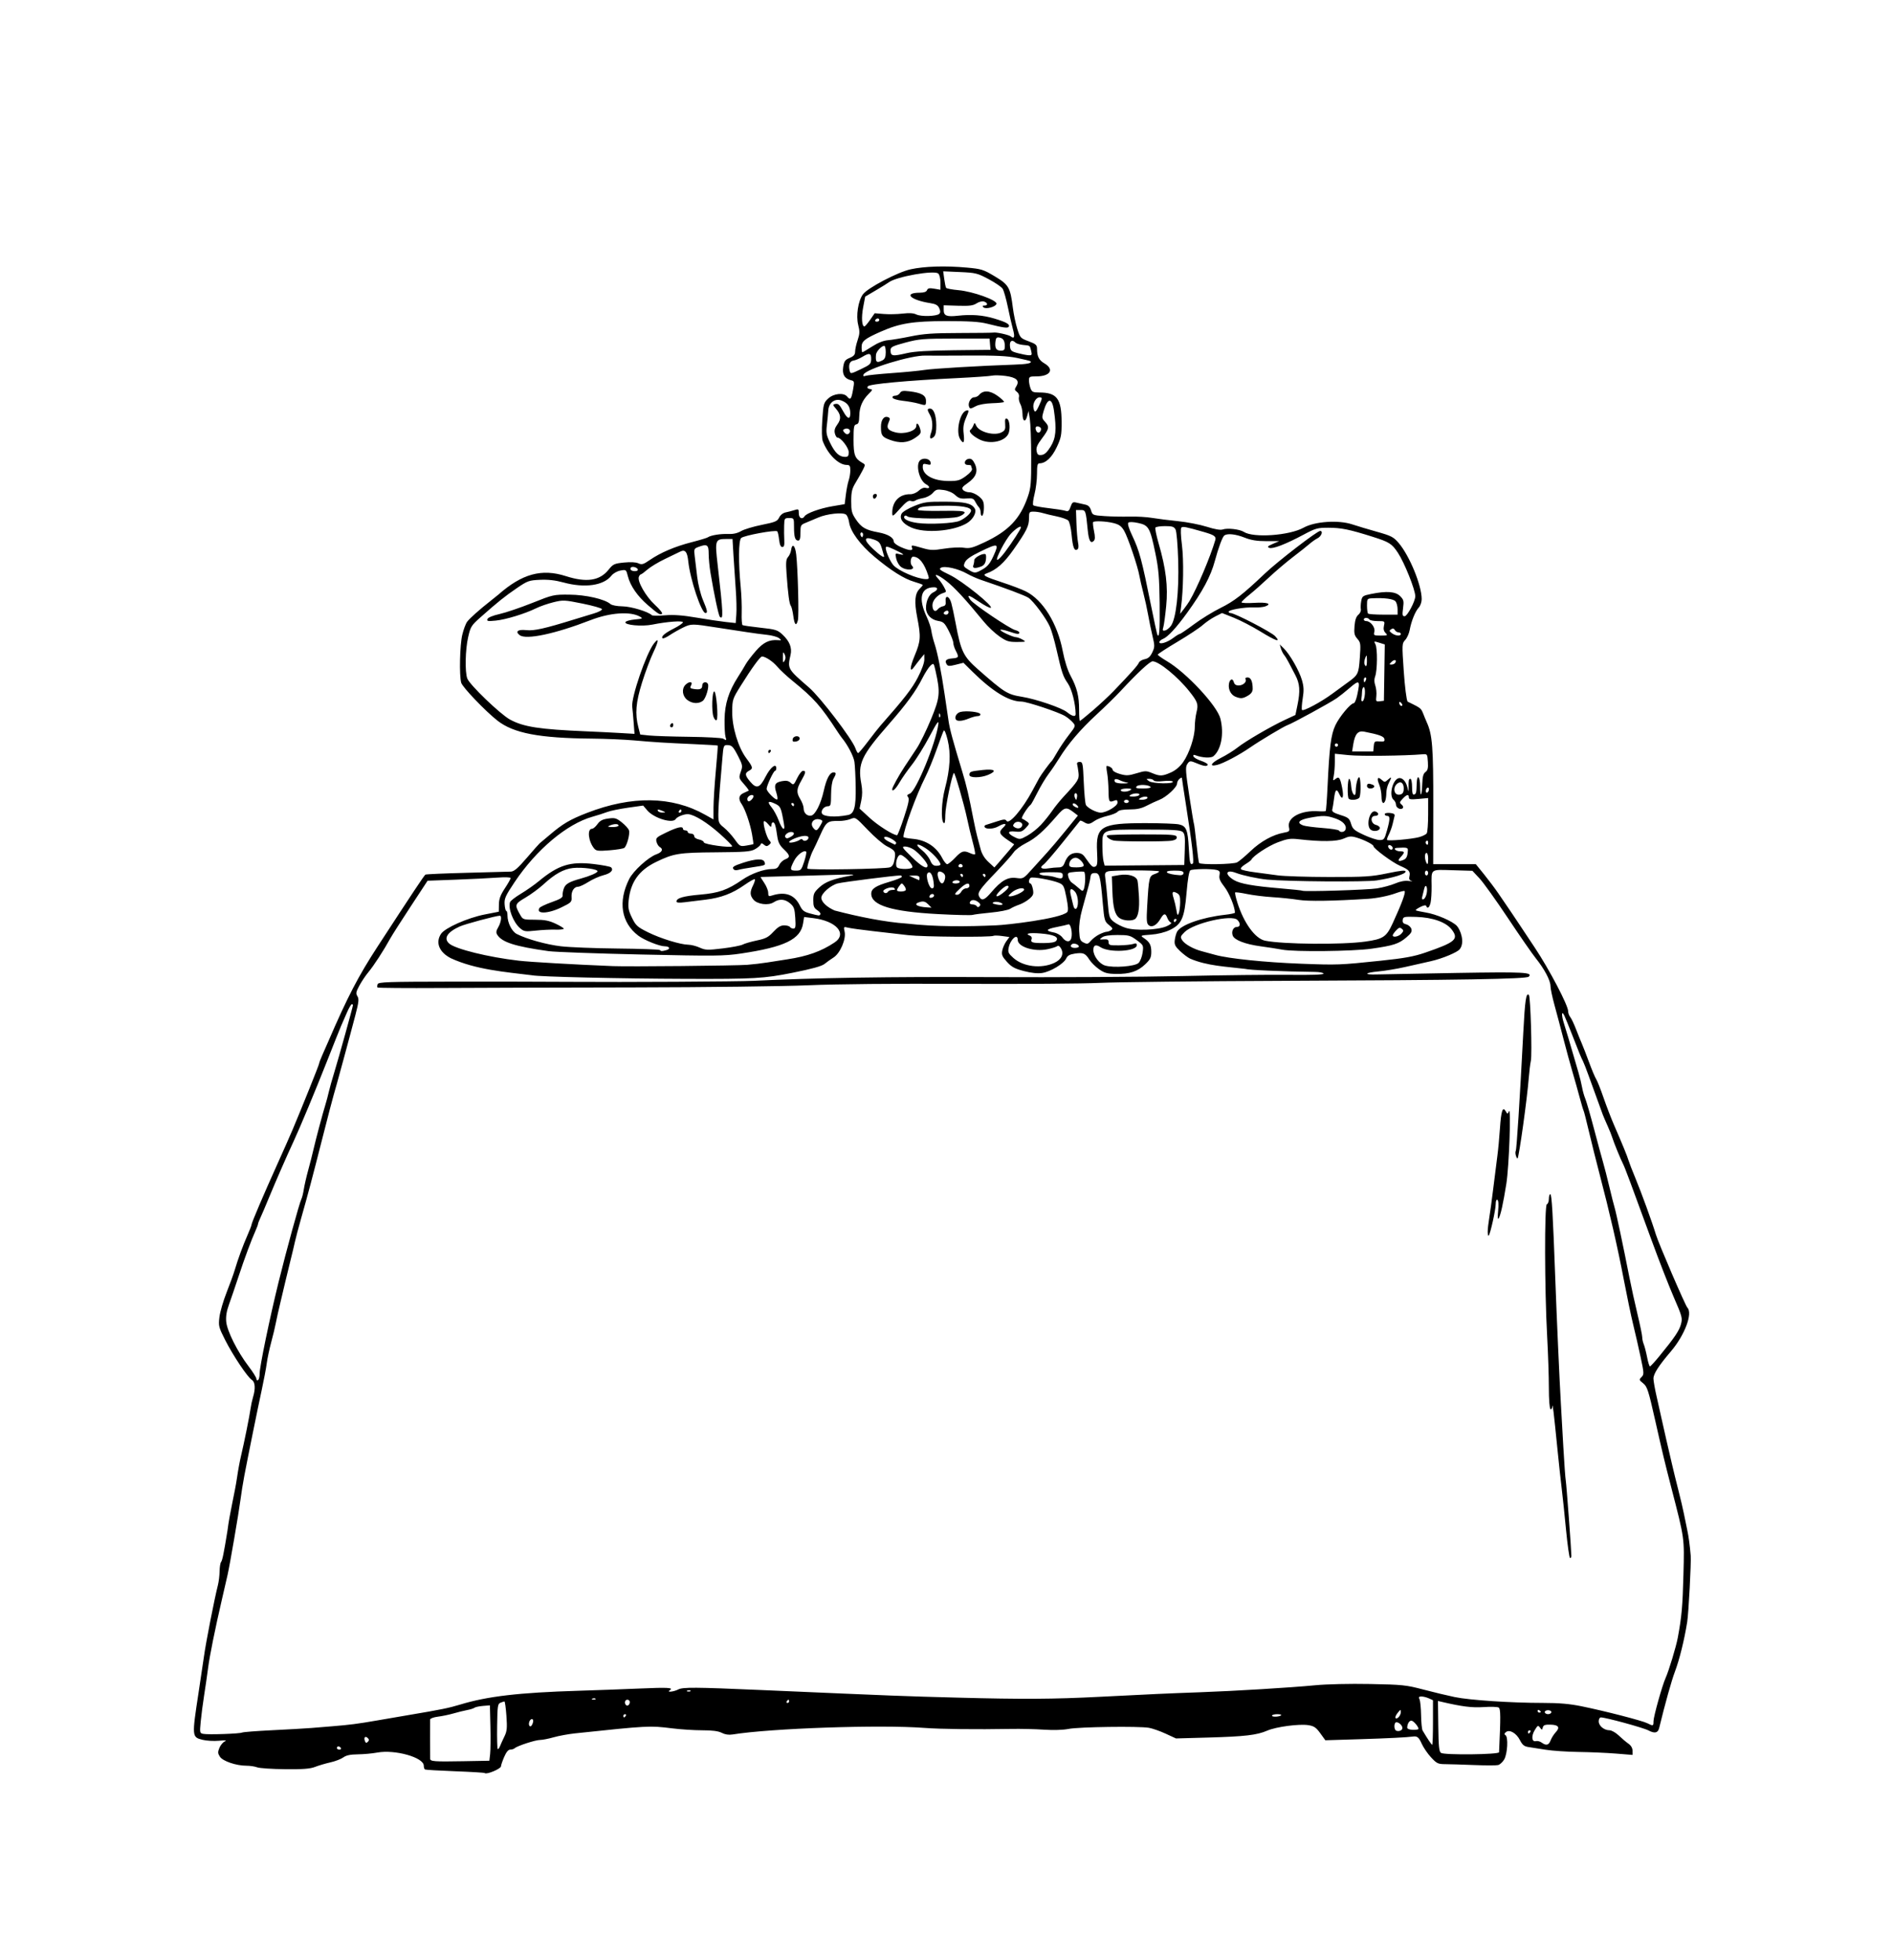 <?xml version="1.0" encoding="UTF-8" standalone="no"?>
<!-- Created with Inkscape (http://www.inkscape.org/) -->

<svg
   width="311.173mm"
   height="322.101mm"
   viewBox="0 0 311.173 322.101"
   version="1.1"
   id="svg5"
   xml:space="preserve"
   inkscape:version="1.2.2 (b0a8486, 2022-12-01)"
   sodipodi:docname="maneating1892.svg"
   xmlns:inkscape="http://www.inkscape.org/namespaces/inkscape"
   xmlns:sodipodi="http://sodipodi.sourceforge.net/DTD/sodipodi-0.dtd"
   xmlns="http://www.w3.org/2000/svg"
   xmlns:svg="http://www.w3.org/2000/svg"
   xmlns:rdf="http://www.w3.org/1999/02/22-rdf-syntax-ns#"
   xmlns:cc="http://creativecommons.org/ns#"
   xmlns:dc="http://purl.org/dc/elements/1.1/"><sodipodi:namedview
     id="namedview7"
     pagecolor="#ffffff"
     bordercolor="#000000"
     borderopacity="0.25"
     inkscape:showpageshadow="2"
     inkscape:pageopacity="0.0"
     inkscape:pagecheckerboard="0"
     inkscape:deskcolor="#d1d1d1"
     inkscape:document-units="mm"
     showgrid="false"
     inkscape:zoom="0.51316815"
     inkscape:cx="246.5079"
     inkscape:cy="505.68221"
     inkscape:window-width="1652"
     inkscape:window-height="1099"
     inkscape:window-x="0"
     inkscape:window-y="25"
     inkscape:window-maximized="0"
     inkscape:current-layer="layer1" /><defs
     id="defs2" /><g
     inkscape:label="Layer 1"
     inkscape:groupmode="layer"
     id="layer1"
     transform="translate(41.291,286.498)"><path
       style="fill:#000000;stroke-width:0.265"
       d="m 38.396,4.906 c -0.067,-0.067 -2.261,-0.2 -4.876,-0.297 -2.615,-0.097 -4.844,-0.229 -4.953,-0.294 -0.109,-0.065 -0.198,-0.345 -0.198,-0.621 0,-1.36 -4.73,-2.694 -7.647,-2.157 -0.815,0.15 -2.255,0.282 -3.201,0.292 -1.229,0.014 -1.909,0.158 -2.381,0.506 -0.364,0.267 -1.316,0.633 -2.117,0.813 -0.8,0.18 -1.931,0.514 -2.514,0.743 -0.81,0.318 -1.969,0.407 -4.938,0.378 -2.134,-0.02 -4.195,-0.157 -4.581,-0.304 -0.386,-0.147 -1.182,-0.267 -1.768,-0.267 -1.684,0 -3.882,-0.745 -4.362,-1.478 -0.357,-0.545 -0.369,-0.766 -0.083,-1.458 0.186,-0.449 0.587,-0.927 0.891,-1.063 0.385,-0.172 0.09,-0.204 -0.972,-0.105 -0.839,0.078 -2.061,0.007 -2.715,-0.158 -1.732,-0.436 -1.739,-0.525 -0.628,-7.776 0.401,-2.619 0.802,-5.298 0.889,-5.953 0.289,-2.153 1.712,-9.422 2.292,-11.704 0.138,-0.544 0.261,-1.556 0.272,-2.249 0.011,-0.693 0.121,-1.385 0.243,-1.537 0.213,-0.266 0.447,-1.407 1.052,-5.147 0.359,-2.92 1.199,-6.139 1.576,-8.752 0.152,-1.08 0.447,-2.678 0.656,-3.551 0.506,-2.12 1.419,-6.652 1.572,-7.805 0.068,-0.509 0.249,-1.342 0.402,-1.85 0.421,-1.394 0.347,-2.478 -0.194,-2.816 -0.71,-0.443 -3.106,-4.024 -4.388,-6.556 -1.071,-2.117 -1.121,-2.316 -0.945,-3.774 0.102,-0.847 0.633,-2.671 1.179,-4.053 0.547,-1.382 1.151,-3.049 1.344,-3.704 0.517,-1.76 1.351,-4.034 2.096,-5.72 0.362,-0.819 0.659,-1.589 0.659,-1.71 0,-0.293 2.004,-4.995 4.22,-9.901 0.986,-2.183 2.119,-4.743 2.519,-5.689 1.6,-3.789 4.373,-10.703 4.373,-10.904 0,-0.118 0.252,-0.778 0.56,-1.468 0.308,-0.69 0.714,-1.611 0.902,-2.048 3.193,-7.41 4.955,-10.804 8.174,-15.743 5.799,-8.899 7.632,-11.654 7.838,-11.781 0.114,-0.071 3.165,-0.204 6.779,-0.296 3.614,-0.092 6.885,-0.181 7.269,-0.197 0.531,-0.022 1.159,-0.566 2.629,-2.278 1.062,-1.237 2.013,-2.308 2.112,-2.381 0.1,-0.073 0.807,-0.668 1.573,-1.323 2.191,-1.874 3.379,-2.576 6.216,-3.674 7.368,-2.853 13.943,-2.751 19.381,0.3 l 1.389,0.779 0.003,-1.943 c 0.003,-1.069 0.173,-3.786 0.381,-6.038 0.208,-2.252 0.349,-4.124 0.313,-4.159 -0.035,-0.035 -1.785,-0.14 -3.887,-0.233 -4.862,-0.214 -6.324,-0.305 -9.908,-0.618 -1.601,-0.14 -4.696,-0.27 -6.879,-0.29 -8.69,-0.078 -12.906,-0.885 -15.564,-2.98 -1.992,-1.57 -5.723,-5.474 -5.926,-6.2 -0.34,-1.218 -0.231,-6.182 0.174,-7.884 0.208,-0.873 0.57,-1.841 0.805,-2.15 0.446,-0.587 2.088,-2.049 3.825,-3.406 0.559,-0.437 1.152,-0.913 1.317,-1.058 3.88,-3.416 7.109,-4.3 11.075,-3.029 3.403,1.09 5.564,0.766 7.026,-1.054 0.738,-0.918 0.942,-1.014 2.518,-1.175 1.088,-0.111 1.956,-0.066 2.374,0.124 0.573,0.261 0.819,0.19 1.892,-0.548 1.763,-1.213 4.145,-2.225 6.889,-2.926 1.31,-0.335 2.5,-0.694 2.646,-0.799 0.465,-0.334 2.079,-0.597 3.339,-0.544 0.818,0.035 1.518,-0.122 2.117,-0.474 0.492,-0.289 2.026,-0.752 3.408,-1.028 2.219,-0.444 2.554,-0.585 2.858,-1.204 0.204,-0.415 0.636,-0.759 1.058,-0.843 0.393,-0.078 1.041,-0.247 1.442,-0.376 0.681,-0.219 0.728,-0.184 0.728,0.537 0,0.778 0.575,1.074 0.94,0.484 0.315,-0.509 2.539,-1.312 4.596,-1.66 l 2.005,-0.339 0.196,-1.57 c 0.108,-0.863 0.316,-1.915 0.463,-2.337 0.147,-0.422 0.267,-1.166 0.267,-1.654 0,-0.743 -0.097,-0.887 -0.595,-0.888 -1.345,-0.003 -3.113,-1.759 -3.928,-3.903 -0.164,-0.432 -0.195,-1.778 -0.081,-3.491 0.177,-2.637 0.229,-2.827 0.968,-3.518 0.891,-0.832 2.545,-1.009 3.107,-0.333 0.536,0.646 0.691,0.475 0.97,-1.064 0.254,-1.4 0.24,-1.468 -0.333,-1.611 -1.064,-0.267 -1.468,-0.965 -1.272,-2.195 0.149,-0.934 0.315,-1.163 1.067,-1.477 0.676,-0.283 0.89,-0.532 0.89,-1.038 0,-0.366 0.187,-1.216 0.415,-1.889 0.349,-1.029 0.364,-1.425 0.09,-2.493 -0.387,-1.509 -0.006,-3.969 0.778,-5.028 0.785,-1.06 5.691,-3.636 7.827,-4.109 2.261,-0.501 5.724,-0.608 9.235,-0.287 2.428,0.222 2.738,0.32 4.63,1.454 2.287,1.371 2.534,1.805 2.957,5.185 0.127,1.019 0.449,2.551 0.715,3.405 0.468,1.503 0.529,1.57 1.867,2.069 1.194,0.445 1.384,0.613 1.387,1.225 0.007,1.281 0.305,1.874 1.215,2.411 1.679,0.991 0.964,2.135 -1.334,2.135 -1.104,0 -1.208,0.056 -1.208,0.644 0,0.354 0.116,0.95 0.258,1.323 0.223,0.586 0.416,0.679 1.416,0.679 2.928,0 3.68,0.997 3.693,4.895 0.007,2.116 -0.082,2.573 -0.803,4.101 -0.795,1.686 -1.818,2.646 -2.819,2.646 -0.344,0 -0.422,0.324 -0.422,1.748 0,0.961 -0.186,2.466 -0.414,3.344 -0.227,0.878 -0.317,1.689 -0.198,1.802 0.118,0.114 1.227,0.323 2.464,0.466 1.237,0.143 2.502,0.341 2.811,0.441 0.464,0.15 0.613,0.035 0.856,-0.664 0.258,-0.74 0.382,-0.824 0.99,-0.671 0.383,0.096 1.017,0.239 1.411,0.318 0.507,0.101 0.786,0.377 0.961,0.948 0.24,0.785 0.295,0.808 2.231,0.941 1.091,0.075 2.935,0.112 4.096,0.081 1.162,-0.03 2.829,0.066 3.704,0.215 0.876,0.148 2.799,0.391 4.274,0.539 1.475,0.148 3.602,0.562 4.727,0.919 1.318,0.419 2.246,0.577 2.61,0.446 0.761,-0.274 2.807,-0.041 3.474,0.396 1.561,1.023 7.492,0.605 9.823,-0.692 1.857,-1.033 5.731,-1.296 8.001,-0.542 0.82,0.272 2.658,0.822 4.084,1.223 2.312,0.65 2.694,0.846 3.527,1.813 1.793,2.083 3.802,6.971 3.802,9.25 0,0.475 -0.214,1.094 -0.475,1.376 -0.577,0.622 -1.238,2.254 -1.495,3.688 -0.104,0.582 -0.436,1.324 -0.738,1.648 -0.536,0.577 -0.542,0.687 -0.241,5.101 0.174,2.553 0.448,4.736 0.631,5.03 2.767,1.363 2.033,0.883 3.143,3.374 0.939,2.062 1.096,4.075 1.081,13.886 l -0.015,9.459 h 3.505 3.505 l 1.339,1.654 c 0.736,0.909 1.799,2.323 2.361,3.142 1.413,2.057 3.086,4.527 3.404,5.026 0.146,0.229 1.304,1.971 2.575,3.873 2.364,3.537 5.494,9.499 5.494,10.465 0,0.296 0.154,0.726 0.343,0.956 0.189,0.23 0.618,1.132 0.954,2.005 0.336,0.873 0.771,1.95 0.966,2.393 0.196,0.443 0.726,1.812 1.179,3.043 0.453,1.23 0.976,2.475 1.164,2.766 0.188,0.291 0.732,1.66 1.209,3.043 0.477,1.382 1.256,3.407 1.73,4.498 1.418,3.263 2.179,5.121 2.384,5.821 0.106,0.364 0.614,1.673 1.127,2.91 0.992,2.391 2.771,7.284 3.366,9.26 0.442,1.468 4.838,11.679 5.177,12.025 0.918,0.94 -0.433,4.528 -2.709,7.195 -2.006,2.35 -2.866,3.689 -2.866,4.461 0,0.385 0.239,1.732 0.531,2.995 0.292,1.263 0.643,2.832 0.779,3.486 0.137,0.655 0.499,2.262 0.805,3.572 0.306,1.31 0.735,3.155 0.953,4.101 0.218,0.946 0.686,2.851 1.04,4.233 0.354,1.382 0.759,3.109 0.9,3.836 0.141,0.728 0.385,1.918 0.543,2.646 0.236,1.093 0.421,2.456 0.573,4.233 0.095,1.107 -0.346,9.456 -0.575,10.897 -0.471,2.955 -1.268,6.182 -2.013,8.153 -0.567,1.499 -1.6,5.195 -2.6,9.297 -0.196,0.806 -0.747,0.923 -1.769,0.377 -0.824,-0.441 -7.023,-2.134 -7.811,-2.134 -0.197,0 -0.352,0.285 -0.352,0.646 0,0.744 0.883,1.47 1.787,1.47 0.336,0 1.015,0.387 1.509,0.86 0.493,0.473 1.204,1.074 1.579,1.335 0.436,0.304 0.682,0.723 0.682,1.164 v 0.689 l -2.712,-0.22 c -1.492,-0.121 -4.26,-0.241 -6.152,-0.267 -1.892,-0.026 -4.333,-0.191 -5.424,-0.367 -1.091,-0.176 -2.372,-0.377 -2.845,-0.446 -0.671,-0.098 -0.973,-0.345 -1.368,-1.12 -0.596,-1.169 -1.723,-1.816 -2.312,-1.328 -0.282,0.234 -0.299,0.365 -0.067,0.508 0.477,0.295 0.325,3.07 -0.218,3.99 -0.254,0.429 -0.702,0.841 -0.996,0.915 -0.294,0.074 -2.081,0.073 -3.971,-0.003 -1.89,-0.075 -4.02,-0.14 -4.734,-0.145 -1.181,-0.008 -1.39,-0.109 -2.329,-1.126 -0.567,-0.614 -1.257,-1.626 -1.532,-2.249 -0.444,-1.004 -0.742,-1.258 -1.373,-1.169 -1.015,0.143 -4.219,0.304 -8.861,0.446 l -5.602,0.171 -0.831,-1.15 c -0.682,-0.944 -1.029,-1.182 -1.938,-1.329 -1.507,-0.244 -5.31,0.259 -6.782,0.897 -1.7,0.736 -3.665,0.966 -9.712,1.136 l -5.286,0.148 -1.702,-0.785 c -0.936,-0.432 -2.178,-0.867 -2.76,-0.966 -1.668,-0.286 -11.478,-0.15 -13.17,0.182 -0.939,0.185 -2.519,0.233 -4.101,0.126 -1.415,-0.096 -3.823,-0.151 -5.351,-0.123 -5.795,0.105 -11.609,0.037 -14.287,-0.167 -7.263,-0.555 -25.25,0.062 -31.517,1.081 -0.628,0.102 -1.238,0.01 -1.773,-0.266 -0.571,-0.295 -1.537,-0.422 -3.22,-0.422 -1.323,0 -3.561,-0.145 -4.974,-0.323 -3.625,-0.456 -3.954,-0.439 -15.931,0.829 -1.091,0.115 -2.675,0.406 -3.519,0.646 -0.844,0.24 -1.848,0.436 -2.231,0.436 -0.757,0 -3.751,0.975 -4.159,1.354 -0.138,0.129 -0.47,0.234 -0.737,0.234 -0.325,0 -0.658,0.401 -1.005,1.213 -0.286,0.667 -0.52,1.352 -0.52,1.523 0,0.418 -2.379,1.412 -2.673,1.118 z m 0.881,-3.138 c 0.071,-0.612 0.091,-2.66 0.046,-4.552 l -0.083,-3.44 -1.136,0.093 c -0.625,0.051 -1.255,0.186 -1.4,0.3 -0.146,0.114 -0.681,0.284 -1.191,0.379 -0.509,0.094 -1.521,0.344 -2.249,0.554 -0.728,0.211 -1.888,0.452 -2.58,0.537 -0.692,0.085 -1.264,0.295 -1.273,0.468 -0.015,0.29 -0.008,5.734 0.009,6.448 0.011,0.443 0.66,0.491 5.463,0.403 l 4.265,-0.078 z M 205.125,1.485 c 0.277,-5.885 0.267,-7.138 -0.06,-7.345 -0.193,-0.122 -1.303,-0.158 -2.468,-0.079 -1.918,0.129 -3.537,-0.074 -6.933,-0.867 l -0.583,-0.136 0.054,4.139 c 0.044,3.346 0.13,4.188 0.451,4.396 0.581,0.377 9.521,0.275 9.539,-0.109 z M 14.744,0.788 c -0.09,-0.146 -0.276,-0.265 -0.412,-0.265 -0.137,0 -0.249,0.119 -0.249,0.265 0,0.146 0.186,0.265 0.412,0.265 0.227,0 0.339,-0.119 0.249,-0.265 z m 26.892,-1.921 c 0.409,-0.837 0.46,-1.37 0.317,-3.373 -0.093,-1.308 -0.24,-2.371 -0.328,-2.36 -0.087,0.01 -0.381,0.106 -0.653,0.213 -0.445,0.175 -0.499,0.552 -0.544,3.825 -0.028,1.997 0.014,3.695 0.092,3.773 0.078,0.078 0.252,-0.133 0.386,-0.47 0.134,-0.337 0.462,-1.06 0.729,-1.607 z M 194.263,-3.403 v -3.662 l -0.674,-0.307 c -0.371,-0.169 -0.919,-0.307 -1.219,-0.307 -0.428,0 -0.497,0.099 -0.321,0.463 0.123,0.255 0.239,1.431 0.258,2.614 0.018,1.183 0.13,2.314 0.248,2.514 0.822,1.385 1.469,2.347 1.579,2.347 0.071,0 0.129,-1.648 0.129,-3.662 z m 19.339,2.934 c 0.152,-0.4 0.519,-0.987 0.816,-1.304 0.775,-0.827 0.504,-1.244 -0.829,-1.278 -0.902,-0.023 -1.172,0.074 -1.272,0.456 -0.119,0.457 -0.146,0.458 -0.462,0.027 -0.305,-0.417 -0.382,-0.381 -0.863,0.411 -0.603,0.992 -0.495,1.993 0.196,1.812 0.246,-0.064 0.669,0.045 0.94,0.243 0.744,0.544 1.169,0.438 1.474,-0.367 z M 19.166,-0.848 c -0.404,-0.404 -0.702,-0.106 -0.478,0.478 0.132,0.345 0.247,0.379 0.482,0.144 0.235,-0.235 0.234,-0.383 -0.004,-0.622 z m -20.656,-0.902 c 0.141,-0.087 2.363,-0.26 4.938,-0.385 2.574,-0.124 5.455,-0.289 6.401,-0.366 0.946,-0.077 2.494,-0.203 3.44,-0.28 2.909,-0.237 4.255,-0.411 7.276,-0.937 1.601,-0.279 4.042,-0.697 5.424,-0.929 5.169,-0.868 6.529,-1.145 8.334,-1.695 4.504,-1.373 9.675,-1.978 19.459,-2.278 2.977,-0.091 7.496,-0.256 10.042,-0.367 4.694,-0.204 5.663,-0.149 4.983,0.282 -0.604,0.383 0.624,0.271 1.385,-0.126 0.759,-0.396 2.738,-0.383 13.608,0.089 23.107,1.004 23.192,1.007 32.279,1.249 10.761,0.286 15.77,0.257 23.416,-0.135 8.594,-0.44 11.208,-0.559 16.404,-0.744 5.76,-0.205 14.933,-0.761 19.016,-1.154 1.902,-0.183 5.671,-0.269 8.996,-0.205 5.33,0.102 5.931,0.164 8.765,0.909 1.673,0.44 3.995,0.997 5.159,1.237 2.467,0.51 9.278,0.962 14.501,0.962 2.658,0 4.388,0.15 6.35,0.551 3.871,0.79 9.983,2.367 10.82,2.791 0.957,0.486 1.005,0.47 1.005,-0.326 0,-0.759 1.427,-5.861 1.99,-7.117 0.539,-1.202 1.726,-5.122 2.003,-6.615 0.645,-3.475 0.796,-5.169 0.93,-10.383 0.157,-6.135 0.214,-5.726 -2.014,-14.356 -1.074,-4.156 -1.415,-5.583 -2.625,-10.954 -1.124,-4.991 -1.317,-5.586 -1.976,-6.112 -0.69,-0.55 -0.705,-0.607 -0.276,-1.036 0.429,-0.429 0.421,-0.61 -0.149,-3.281 -0.332,-1.555 -0.881,-3.958 -1.22,-5.34 -0.34,-1.382 -1.044,-4.755 -1.566,-7.494 -0.995,-5.222 -2.327,-11.023 -3.962,-17.245 -0.535,-2.037 -1.318,-5.173 -1.741,-6.968 -0.422,-1.795 -0.82,-3.348 -0.884,-3.452 -0.064,-0.103 -0.353,-1.076 -0.643,-2.16 -0.29,-1.085 -0.824,-2.984 -1.188,-4.221 -0.364,-1.237 -1.03,-3.678 -1.481,-5.424 -0.451,-1.746 -1.114,-4.247 -1.475,-5.556 -0.36,-1.31 -0.656,-2.713 -0.656,-3.118 0,-0.915 -1.005,-2.816 -2.406,-4.555 -0.586,-0.728 -2.65,-3.705 -4.587,-6.616 -1.937,-2.911 -4.043,-5.851 -4.681,-6.532 l -1.16,-1.239 -3.24,-0.097 c -3.73,-0.111 -3.502,-0.282 -3.467,2.597 0.012,1.029 -0.06,2.249 -0.162,2.712 -0.182,0.827 -0.539,1.108 -0.72,0.566 -0.058,-0.172 -0.418,-0.113 -0.965,0.16 -0.48,0.239 -0.822,0.486 -0.76,0.548 0.062,0.062 0.785,0.222 1.607,0.356 1.778,0.289 4.408,1.419 5.155,2.215 0.564,0.601 1.389,2.723 0.444,3.86 -0.383,0.461 -2.685,1.478 -4.772,1.95 -1.019,0.23 -2.924,0.66 -4.233,0.954 -1.31,0.295 -3.244,0.616 -4.299,0.713 -2.351,0.218 -2.538,0.57 -0.265,0.498 0.91,-0.029 6.773,-0.139 13.031,-0.244 11.16,-0.188 12.64,-0.112 11.904,0.614 -0.388,0.383 -11.154,0.566 -39.95,0.677 -14.116,0.055 -27.867,0.207 -30.559,0.339 -2.692,0.132 -12.932,0.202 -22.754,0.157 -11.071,-0.051 -20.625,0.038 -25.135,0.235 -4.005,0.175 -16.911,0.333 -28.707,0.353 -11.787,0.019 -26.057,0.062 -31.711,0.095 -5.654,0.033 -10.342,-0.003 -10.418,-0.079 -0.076,-0.076 -0.068,-0.322 0.018,-0.546 0.138,-0.36 1.631,-0.41 12.534,-0.422 6.808,-0.008 15.473,0.009 19.257,0.037 8.732,0.064 27.431,-0.04 30.011,-0.167 10.106,-0.498 22.244,-0.688 38.913,-0.609 10.696,0.051 24.864,-0.027 31.485,-0.173 6.621,-0.146 14.569,-0.235 17.661,-0.198 3.62,0.043 5.622,-0.028 5.622,-0.198 0,-0.146 -0.625,-0.273 -1.389,-0.284 -5.595,-0.076 -10.789,-0.303 -11.529,-0.504 -2.997,-0.366 -6.219,-0.472 -9.029,-1.689 -0.356,-0.166 -1.088,-0.718 -1.627,-1.228 -0.817,-0.773 -0.962,-1.07 -0.878,-1.796 0.056,-0.478 0.227,-1.104 0.38,-1.389 0.602,-1.125 4.081,-2.356 7.866,-2.782 0.91,-0.102 1.652,-0.26 1.651,-0.351 -0.018,-0.948 -0.949,-3.236 -1.718,-4.221 -0.73,-0.936 -0.929,-1.404 -0.824,-1.934 0.111,-0.56 0.022,-0.731 -0.444,-0.856 -0.851,-0.228 -3.968,-0.19 -4.35,0.052 -0.205,0.13 -0.435,1.485 -0.617,3.634 -0.358,4.247 -0.801,5.238 -2.76,6.176 -0.825,0.395 -1.998,0.683 -3.116,0.764 -1.706,0.124 -1.764,0.15 -1.191,0.53 0.988,0.655 1.264,1.158 1.264,2.303 0,0.91 -0.161,1.24 -0.992,2.035 -1.233,1.179 -2.583,1.625 -4.809,1.587 -1.438,-0.025 -1.903,-0.154 -2.791,-0.777 -0.586,-0.411 -1.304,-1.123 -1.595,-1.583 -0.663,-1.047 -1.006,-1.187 -2.396,-0.978 -0.825,0.124 -1.188,0.331 -1.401,0.797 -0.391,0.859 -2.569,2.174 -3.948,2.384 -0.747,0.114 -1.763,0.008 -2.997,-0.312 -1.525,-0.396 -2.036,-0.673 -2.799,-1.517 -0.784,-0.868 -0.907,-1.165 -0.77,-1.862 0.09,-0.456 0.392,-1.142 0.671,-1.523 l 0.509,-0.694 -1.201,-0.165 c -0.661,-0.09 -1.295,-0.106 -1.41,-0.035 -0.421,0.26 -11.585,0.175 -14.024,-0.107 -1.382,-0.16 -4.007,-0.461 -5.833,-0.668 -1.826,-0.208 -3.654,-0.462 -4.064,-0.564 -0.724,-0.182 -0.74,-0.163 -0.559,0.658 0.268,1.219 -0.725,3.544 -1.808,4.235 -0.458,0.292 -1.131,0.772 -1.495,1.067 -0.46,0.373 -2.066,0.816 -5.276,1.457 -4.716,0.942 -6.27,1.03 -17.478,0.995 -10.897,-0.034 -24.22,-0.342 -25.311,-0.585 -4.591,-0.558 -9.306,-0.946 -13.336,-2.793 -1.938,-0.982 -2.588,-2.571 -1.642,-4.014 0.644,-0.983 4.365,-2.634 7.178,-3.186 l 2.32,-0.455 0.019,-1.195 c 0.015,-0.909 0.248,-1.542 0.976,-2.645 0.526,-0.797 0.956,-1.558 0.956,-1.69 0,-0.139 -0.927,-0.171 -2.183,-0.076 -1.201,0.091 -4.273,0.243 -6.827,0.339 l -4.645,0.174 -2.799,4.262 c -1.54,2.344 -3.021,4.664 -3.293,5.156 -1.152,2.088 -2.724,4.507 -3.657,5.631 -0.443,0.533 -1.101,1.517 -1.462,2.185 -0.559,1.035 -0.608,1.296 -0.323,1.751 0.279,0.447 0.224,0.959 -0.335,3.106 -0.89,3.418 -3.267,12.155 -3.578,13.154 -0.136,0.437 -0.958,3.592 -1.828,7.011 -1.732,6.815 -2.326,9.052 -3.511,13.229 -0.433,1.528 -0.89,3.254 -1.015,3.836 -0.125,0.582 -0.481,2.07 -0.79,3.307 -0.31,1.237 -0.671,2.725 -0.802,3.307 -0.131,0.582 -0.484,2.07 -0.784,3.307 -0.3,1.237 -0.646,2.785 -0.768,3.44 -0.123,0.655 -0.465,2.084 -0.761,3.175 -0.296,1.091 -0.624,2.639 -0.729,3.44 -0.105,0.8 -0.474,2.765 -0.822,4.366 -0.65,2.993 -2.201,10.638 -2.872,14.155 -0.208,1.091 -0.495,2.877 -0.636,3.969 -0.283,2.177 -1.733,10.619 -2.114,12.303 -0.132,0.582 -0.543,2.368 -0.914,3.969 -1.144,4.934 -2.033,9.336 -2.287,11.326 -0.134,1.047 -0.422,3.034 -0.64,4.416 -0.218,1.382 -0.477,3.367 -0.574,4.409 -0.173,1.848 -0.161,1.898 0.45,2.008 0.86,0.155 6.037,-0.028 6.355,-0.224 z M 216.13,-35.129 c -0.248,-2.583 -0.564,-5.589 -0.701,-6.681 -0.138,-1.091 -0.447,-3.949 -0.688,-6.35 -0.636,-6.353 -0.819,-7.88 -0.861,-7.194 -0.021,0.336 -0.157,0.537 -0.302,0.447 -0.154,-0.095 -0.265,-1.57 -0.266,-3.521 0,-1.847 -0.126,-5.62 -0.278,-8.385 -0.427,-7.768 -0.46,-21.626 -0.052,-21.762 0.182,-0.061 0.331,-0.458 0.331,-0.882 0,-0.424 0.105,-0.772 0.233,-0.772 0.243,0 0.426,3.105 0.832,14.155 0.234,6.362 0.671,16.094 0.908,20.241 0.062,1.091 0.241,4.247 0.397,7.011 0.156,2.765 0.341,5.325 0.411,5.689 0.108,0.56 0.914,11.386 0.921,12.369 0,0.182 -0.096,0.331 -0.216,0.331 -0.12,0 -0.421,-2.113 -0.669,-4.696 z m -12.871,-48.926 c 0,-0.437 0.111,-1.439 0.246,-2.227 0.135,-0.788 0.442,-3.041 0.681,-5.005 0.239,-1.965 0.54,-4.346 0.668,-5.292 0.128,-0.946 0.314,-2.93 0.413,-4.409 0.199,-2.958 0.453,-3.728 0.951,-2.879 0.301,0.514 0.305,0.514 0.528,0 0.381,-0.88 0.027,9.099 -0.423,11.918 -0.529,3.31 -0.942,5.177 -1.26,5.689 -0.159,0.256 -0.19,-0.181 -0.088,-1.235 0.099,-1.015 0.054,-1.696 -0.117,-1.802 -0.169,-0.104 -0.279,0.168 -0.284,0.705 -0.01,0.958 -0.889,4.904 -1.151,5.166 -0.09,0.09 -0.163,-0.194 -0.163,-0.631 z m 4.637,-12.501 c -0.096,-0.301 -0.107,-0.654 -0.026,-0.786 0.147,-0.237 0.66,-8.298 1.24,-19.477 0.278,-5.352 0.466,-6.604 0.924,-6.145 0.262,0.262 0.542,9.73 0.319,10.799 -0.109,0.522 -0.262,1.773 -0.34,2.778 -0.268,3.449 -1.602,13.037 -1.848,13.283 -0.052,0.052 -0.173,-0.152 -0.268,-0.452 z m 2.374,94.699 c 0.09,-0.146 0.037,-0.265 -0.117,-0.265 -0.154,0 -0.28,0.119 -0.28,0.265 0,0.146 0.052,0.265 0.117,0.265 0.064,0 0.19,-0.119 0.28,-0.265 z m -21.034,-0.637 c 0,-0.418 -0.548,-0.951 -0.979,-0.951 -0.44,0 -0.452,1.241 -0.013,1.394 0.468,0.163 0.992,-0.071 0.992,-0.444 z m 2.646,0.14 c 0,-0.385 -0.843,-1.356 -1.177,-1.356 -0.354,0 -0.675,0.552 -0.675,1.16 0,0.188 0.388,0.334 0.926,0.349 0.509,0.015 0.926,-0.055 0.926,-0.153 z M 46.357,-3.644 c 0.006,-0.473 -0.438,-0.409 -0.63,0.09 -0.22,0.574 0.105,1.063 0.398,0.6 0.125,-0.197 0.229,-0.508 0.232,-0.69 z m 142.614,-1.451 c 0,-0.491 -0.034,-0.485 -0.505,0.097 -0.278,0.343 -0.446,0.719 -0.373,0.836 0.213,0.345 0.878,-0.361 0.878,-0.933 z m -127.397,0.591 c 0.09,-0.146 0.037,-0.265 -0.117,-0.265 -0.154,0 -0.28,0.119 -0.28,0.265 0,0.146 0.052,0.265 0.117,0.265 0.064,0 0.19,-0.119 0.28,-0.265 z m 107.738,-0.097 c 0.092,-0.092 -0.209,-0.168 -0.67,-0.168 -0.461,0 -0.838,0.109 -0.838,0.241 0,0.261 1.233,0.201 1.508,-0.074 z m 44.383,-0.41 c 0.179,-0.29 -0.381,-0.523 -0.844,-0.353 -0.181,0.067 -0.263,0.228 -0.183,0.358 0.19,0.308 0.836,0.305 1.027,-0.005 z m -1.706,-0.139 c 0,-0.064 -0.119,-0.19 -0.265,-0.28 -0.146,-0.09 -0.265,-0.037 -0.265,0.117 0,0.154 0.119,0.28 0.265,0.28 0.146,0 0.265,-0.052 0.265,-0.117 z m -149.754,-1.619 c 0,-0.21 -0.179,-0.381 -0.397,-0.381 -0.399,0 -0.544,0.559 -0.228,0.875 0.247,0.247 0.625,-0.051 0.625,-0.493 z m 26.194,-0.117 c 0,-0.146 -0.052,-0.265 -0.117,-0.265 -0.064,0 -0.19,0.119 -0.28,0.265 -0.09,0.146 -0.037,0.265 0.117,0.265 0.154,0 0.28,-0.119 0.28,-0.265 z m -31.822,-0.424 c -0.088,-0.088 -0.316,-0.097 -0.507,-0.021 -0.211,0.084 -0.148,0.147 0.16,0.16 0.279,0.011 0.435,-0.051 0.347,-0.139 z m 15.61,-1.323 c -0.088,-0.088 -0.316,-0.097 -0.507,-0.021 -0.211,0.084 -0.148,0.147 0.16,0.16 0.279,0.011 0.435,-0.051 0.347,-0.139 z M 1.382,-60.702 c 0,-1.151 1.641,-9.081 3.126,-15.107 1.275,-5.172 3.428,-13.016 3.734,-13.598 0.123,-0.234 0.305,-0.961 0.406,-1.616 0.101,-0.655 0.428,-2.084 0.728,-3.175 0.3,-1.091 0.694,-2.639 0.876,-3.44 0.368,-1.619 1.531,-5.977 1.977,-7.408 0.159,-0.509 0.394,-1.402 0.524,-1.984 0.13,-0.582 0.548,-2.07 0.929,-3.307 0.69,-2.238 3.048,-10.736 3.048,-10.983 0,-0.071 -0.09,-0.13 -0.2,-0.13 -0.11,0 -0.472,0.625 -0.804,1.389 -0.332,0.764 -0.76,1.746 -0.951,2.183 -0.191,0.437 -1.213,2.996 -2.272,5.689 -1.864,4.738 -4.555,11.191 -5.572,13.361 -0.983,2.096 -2.981,6.664 -3.993,9.128 -0.568,1.382 -1.209,2.889 -1.425,3.347 -0.216,0.459 -0.392,0.917 -0.392,1.018 0,0.102 -0.168,0.56 -0.373,1.018 -0.733,1.637 -1.829,4.585 -2.817,7.581 -0.552,1.673 -1.263,3.757 -1.579,4.63 -0.4,1.105 -0.538,1.97 -0.455,2.845 0.146,1.533 1.856,4.939 3.669,7.31 0.71,0.929 1.291,1.858 1.291,2.066 0,0.208 0.119,0.304 0.265,0.214 0.146,-0.09 0.265,-0.555 0.265,-1.033 z M 231.437,-63.563 c 2.531,-3.089 3.3,-4.223 3.587,-5.289 0.272,-1.012 0.207,-1.262 -1.162,-4.412 -0.798,-1.836 -2.429,-6.018 -3.625,-9.292 -3.389,-9.279 -4.441,-12.095 -4.715,-12.616 -0.381,-0.724 -1.544,-3.565 -1.768,-4.318 -0.108,-0.364 -0.465,-1.257 -0.793,-1.984 -0.328,-0.728 -0.685,-1.561 -0.794,-1.852 -0.37,-0.993 -1.642,-4.494 -2.322,-6.394 -0.374,-1.043 -0.792,-2.114 -0.929,-2.381 -0.324,-0.629 -0.59,-1.278 -1.774,-4.322 -0.538,-1.382 -1.11,-2.793 -1.271,-3.134 -0.467,-0.988 -0.529,-0.149 -0.09,1.222 0.351,1.099 1.083,3.559 1.787,6.013 0.125,0.437 0.404,1.389 0.619,2.117 0.215,0.728 0.475,1.799 0.578,2.381 0.103,0.582 0.342,1.431 0.532,1.886 0.19,0.455 0.827,2.658 1.417,4.895 0.589,2.237 1.263,4.722 1.497,5.523 0.234,0.8 0.699,2.614 1.034,4.031 0.334,1.417 0.726,2.965 0.87,3.44 0.269,0.887 1.416,6.293 2.428,11.447 0.314,1.601 0.919,4.354 1.344,6.118 0.425,1.764 0.772,3.455 0.772,3.758 0,0.303 0.114,0.824 0.253,1.158 0.139,0.334 0.386,1.292 0.548,2.129 0.162,0.837 0.376,1.515 0.475,1.506 0.099,-0.008 0.775,-0.742 1.503,-1.63 z M 81.551,-127.931 c 0.946,-0.073 2.434,-0.248 3.307,-0.388 0.873,-0.14 2.361,-0.373 3.307,-0.518 3.288,-0.503 5.531,-1.305 7.714,-2.756 2.163,-1.438 0.318,-3.548 -3.509,-4.014 l -1.483,-0.181 -0.17,1.064 c -0.417,2.607 -3.032,3.87 -10.225,4.941 -2.777,0.413 -4.21,0.427 -16.404,0.159 -7.349,-0.162 -14.195,-0.411 -15.214,-0.554 -5.538,-0.778 -7.66,-1.46 -8.436,-2.707 -0.215,-0.345 -0.172,-0.646 0.174,-1.231 0.467,-0.79 0.617,-1.884 0.259,-1.883 -0.604,0 -5.707,1.367 -6.579,1.762 -2.066,0.934 -2.704,1.954 -1.755,2.804 1.01,0.906 6.454,2.25 11.443,2.825 1.888,0.218 9.093,0.632 15.478,0.891 2.555,0.103 20.211,-0.066 22.093,-0.212 z m 50.494,-0.33 c 1.152,-0.542 1.574,-1.43 1.1,-2.315 -0.224,-0.418 -0.455,-0.572 -0.639,-0.426 -0.158,0.127 -0.887,0.357 -1.619,0.511 -2.19,0.461 -4.886,-0.393 -4.886,-1.548 0,-1.141 -1.21,-0.094 -1.486,1.287 -0.148,0.742 -0.05,0.956 0.784,1.701 1.626,1.452 4.598,1.8 6.746,0.79 z m 13.832,0.017 c 0.269,-0.269 0.564,-1.033 0.655,-1.698 0.163,-1.186 0.145,-1.223 -0.975,-2.047 -1.045,-0.768 -1.309,-0.839 -3.154,-0.839 -1.348,0 -2.184,0.127 -2.528,0.384 -0.486,0.363 -0.471,0.381 0.273,0.331 0.626,-0.042 0.788,0.055 0.794,0.476 0.006,0.476 0.178,0.527 1.727,0.507 0.946,-0.012 1.988,-0.115 2.315,-0.229 0.449,-0.156 0.595,-0.107 0.595,0.2 0,1.034 -4.507,1.288 -5.961,0.335 -0.781,-0.511 -1.184,-0.355 -1.182,0.459 0.003,0.97 0.966,2.257 1.907,2.547 1.401,0.431 4.948,0.157 5.533,-0.427 z m 39.886,-0.369 c 3.78,-0.395 5.377,-0.685 7.18,-1.304 5.03,-1.727 5.607,-2.227 4.4,-3.81 -0.926,-1.214 -3.134,-1.998 -5.858,-2.079 -1.981,-0.059 -2.122,-0.027 -2.197,0.5 -0.059,0.413 0.095,0.607 0.578,0.728 0.362,0.091 0.739,0.421 0.839,0.734 0.143,0.449 -0.034,0.75 -0.842,1.431 -1.234,1.04 -2.124,1.326 -5.693,1.834 -3.091,0.439 -12.677,0.542 -14.697,0.157 -0.698,-0.133 -2.316,-0.384 -3.595,-0.558 -2.48,-0.337 -4.25,-1.018 -4.528,-1.742 -0.26,-0.678 0.083,-1.427 0.653,-1.427 0.615,0 0.667,-0.6 0.101,-1.166 -0.921,-0.921 -7.197,0.531 -8.672,2.006 -0.7,0.7 -0.731,0.81 -0.383,1.35 0.41,0.637 1.87,1.453 3.206,1.794 0.46,0.117 1.455,0.387 2.211,0.601 2.161,0.609 8.183,1.23 14.103,1.454 6.027,0.228 6.319,0.217 13.196,-0.502 z m -117.511,-1.733 c 0.719,-0.193 0.527,-0.628 -0.277,-0.628 -0.862,-2.1e-4 -3.369,-1.01 -4.342,-1.749 -2.809,-2.133 -3.365,-5.582 -1.499,-9.305 0.67,-1.336 3.136,-3.581 4.461,-4.06 0.972,-0.352 1.201,-0.848 0.557,-1.21 -0.207,-0.116 -0.446,-0.509 -0.532,-0.873 -0.142,-0.603 0.003,-0.738 1.638,-1.521 1.827,-0.876 2.71,-1.07 2.71,-0.595 0,0.146 0.179,0.265 0.397,0.265 0.218,0 0.397,0.119 0.397,0.265 0,0.146 0.238,0.265 0.529,0.265 0.298,0 0.529,0.176 0.529,0.403 0,0.237 0.328,0.469 0.794,0.562 0.437,0.087 0.794,0.3 0.794,0.472 0,0.333 4.46,0.954 4.65,0.648 0.057,-0.092 -0.855,-1.018 -2.027,-2.058 -2.061,-1.828 -4.054,-3.075 -5.14,-3.217 -0.614,-0.08 -1.852,0.386 -2.103,0.792 -0.495,0.802 -3.569,-0.125 -4.669,-1.407 l -0.69,-0.805 -2.485,0.35 c -1.367,0.193 -2.902,0.51 -3.411,0.705 -0.509,0.195 -1.608,0.546 -2.442,0.781 -4.201,1.183 -9.213,5.394 -12.798,10.754 -1.499,2.242 -1.701,2.689 -1.635,3.638 0.041,0.595 0.164,1.081 0.273,1.082 0.109,2.2e-4 0.198,0.343 0.198,0.762 0,1.187 0.723,2.629 1.522,3.034 1.678,0.852 4.864,1.739 7.255,2.021 1.408,0.166 5.603,0.332 9.323,0.37 3.72,0.037 6.844,0.149 6.943,0.248 0.217,0.217 0.319,0.218 1.081,0.014 z m -24.051,-3.6 c -1.121,-0.953 -2.021,-3.311 -1.642,-4.299 0.084,-0.218 0.884,-0.835 1.779,-1.37 0.894,-0.535 2.222,-1.465 2.949,-2.068 3.205,-2.653 5.164,-3.265 9.003,-2.812 1.447,0.171 2.738,0.417 2.868,0.547 0.458,0.458 -0.065,0.995 -1.261,1.296 -0.664,0.167 -1.769,0.66 -2.456,1.095 -0.686,0.435 -1.448,0.791 -1.693,0.791 -0.675,0 -1.15,0.743 -1.086,1.699 0.054,0.81 -0.038,0.904 -1.662,1.696 -2.207,1.076 -4.255,1.133 -3.617,0.1 0.107,-0.174 1.022,-0.608 2.033,-0.964 1.423,-0.502 1.825,-0.756 1.779,-1.127 -0.032,-0.263 0.068,-0.798 0.223,-1.189 0.271,-0.683 0.894,-1.034 2.746,-1.547 1.49,-0.413 2.669,-0.917 2.764,-1.182 0.132,-0.367 -2.493,-0.728 -4.048,-0.557 -1.514,0.167 -2.979,0.978 -4.802,2.659 -0.728,0.671 -2.067,1.659 -2.977,2.195 -1.793,1.057 -1.831,1.182 -0.88,2.847 0.441,0.771 0.511,0.794 2.438,0.794 1.545,0 2.287,0.142 3.355,0.641 0.754,0.352 1.371,0.728 1.371,0.836 0,0.107 -0.625,0.176 -1.389,0.153 -0.764,-0.023 -2.223,0.049 -3.241,0.161 -1.7,0.186 -1.91,0.154 -2.557,-0.397 z m 12.18,-13.099 c -0.963,-1.163 -1.189,-3.244 -0.352,-3.244 0.193,0 0.593,-0.34 0.889,-0.757 0.413,-0.58 0.825,-0.796 1.767,-0.925 1.099,-0.151 1.335,-0.084 2.243,0.635 0.558,0.442 1.087,1.032 1.175,1.31 0.184,0.581 -0.34,2.542 -0.77,2.879 -0.158,0.124 -1.251,0.302 -2.427,0.396 -1.85,0.148 -2.192,0.108 -2.525,-0.295 z m 4.003,-3.773 c 0,-0.316 -0.72,-0.316 -1.455,0 -0.424,0.182 -0.333,0.231 0.463,0.246 0.546,0.01 0.992,-0.1 0.992,-0.246 z m 20.413,19.558 c 0.316,-0.169 1.359,-0.471 2.317,-0.671 1.469,-0.306 1.898,-0.53 2.725,-1.423 0.723,-0.78 1.19,-1.06 1.77,-1.06 0.434,0 0.862,0.119 0.952,0.265 0.09,0.146 0.349,0.265 0.576,0.265 0.343,0 0.393,-0.295 0.3,-1.755 -0.096,-1.515 -0.212,-1.841 -0.839,-2.381 -0.851,-0.732 -1.776,-0.799 -2.697,-0.195 -0.888,0.582 -2.722,0.34 -3.356,-0.444 -0.577,-0.712 -0.586,-1.252 -0.041,-2.344 0.233,-0.468 0.36,-0.916 0.281,-0.995 -0.079,-0.079 -0.847,0.35 -1.707,0.953 -1.996,1.4 -3.87,2.107 -6.388,2.409 -1.102,0.132 -2.628,0.32 -3.392,0.417 -0.943,0.12 -1.389,0.083 -1.389,-0.116 0,-0.563 1.146,-0.895 3.922,-1.136 3.057,-0.265 4.464,-0.763 6.908,-2.445 1.483,-1.02 3.546,-1.757 4.919,-1.757 0.636,0 0.908,-0.159 1.139,-0.667 0.167,-0.367 0.603,-0.78 0.969,-0.919 0.883,-0.336 0.839,-0.666 -0.224,-1.673 -0.687,-0.651 -0.93,-1.143 -1.073,-2.165 -0.243,-1.738 -0.403,-2.249 -0.702,-2.249 -0.136,0 -0.251,0.208 -0.256,0.463 -0.007,0.386 -0.096,0.358 -0.536,-0.17 -0.29,-0.348 -0.599,-0.561 -0.687,-0.473 -0.239,0.239 0.421,2.631 0.861,3.119 0.336,0.372 0.333,0.467 -0.02,0.76 -0.327,0.271 -0.487,0.266 -0.843,-0.028 -0.348,-0.288 -0.463,-0.293 -0.553,-0.027 -0.062,0.185 -0.489,0.541 -0.949,0.79 -0.707,0.384 -1.696,0.46 -6.392,0.494 -6.097,0.044 -6.955,0.182 -9.849,1.59 -2.809,1.367 -4.184,3.301 -4.496,6.325 -0.123,1.188 -0.032,1.661 0.546,2.841 0.627,1.282 0.874,1.507 2.616,2.375 2.054,1.025 5.368,2.045 6.68,2.057 0.44,0.004 1.265,0.216 1.835,0.472 0.938,0.422 1.292,0.434 3.768,0.136 1.503,-0.181 2.991,-0.468 3.307,-0.637 z m -1.436,-12.31 c -0.404,-0.404 -0.137,-0.604 1.517,-1.139 2.045,-0.661 3.274,-0.711 3.491,-0.144 0.215,0.561 0.197,0.57 -1.893,0.88 -1.019,0.151 -2.093,0.347 -2.388,0.435 -0.295,0.088 -0.622,0.073 -0.728,-0.032 z m 56.694,12.625 c 0,-0.309 -0.773,-0.602 -1.082,-0.41 -0.466,0.288 -0.233,0.647 0.421,0.647 0.364,0 0.661,-0.106 0.661,-0.236 z m 3.36,-1.99 c 0.466,-0.231 1.002,-0.421 1.191,-0.424 0.189,-0.003 0.522,-0.12 0.741,-0.261 0.333,-0.215 0.276,-0.355 -0.353,-0.862 -0.705,-0.568 -0.765,-0.779 -1.003,-3.509 -0.397,-4.548 -0.519,-5.021 -1.295,-5.021 -0.503,0 -0.675,0.155 -0.735,0.661 -0.077,0.649 -0.234,1.259 -1.369,5.333 -0.362,1.298 -0.536,2.578 -0.485,3.565 0.07,1.337 0.167,1.583 0.739,1.867 0.584,0.29 0.72,0.256 1.191,-0.302 0.292,-0.346 0.912,-0.818 1.378,-1.048 z m 43.719,1.187 c 2.966,-0.416 3.472,-0.755 4.519,-3.034 1.475,-3.208 2.156,-5.055 1.944,-5.268 -0.07,-0.07 -0.701,0.082 -1.401,0.338 -1.273,0.465 -3.152,0.845 -4.648,0.939 -5.829,0.367 -9.769,0.425 -11.377,0.169 -1.019,-0.162 -2.946,-0.362 -4.282,-0.444 -1.337,-0.082 -3.237,-0.318 -4.223,-0.524 -0.986,-0.206 -1.849,-0.319 -1.917,-0.251 -0.068,0.068 0.091,0.807 0.354,1.642 1.065,3.387 2.936,5.959 4.573,6.288 2.972,0.597 12.627,0.682 16.46,0.145 z m -50.813,-0.117 c 0.511,-0.615 -0.364,-1.036 -2.519,-1.213 -1.894,-0.155 -2.703,0.007 -1.789,0.358 0.233,0.089 0.359,0.328 0.281,0.531 -0.225,0.585 0.06,0.685 1.95,0.685 1.179,0 1.876,-0.122 2.076,-0.362 z m 2.492,-0.451 c 0.227,-0.869 -0.105,-2.41 -0.489,-2.262 -0.183,0.07 -1.057,0.27 -1.942,0.444 -1.747,0.344 -1.883,0.621 -0.435,0.892 0.531,0.1 1.124,0.447 1.392,0.815 0.575,0.791 1.283,0.843 1.475,0.11 z m 54.256,-0.737 c 0.384,-0.425 0.393,-0.534 0.064,-0.807 -0.305,-0.253 -0.491,-0.198 -0.933,0.277 -0.304,0.326 -0.552,0.689 -0.552,0.807 0,0.405 0.976,0.215 1.421,-0.277 z m -38.595,-1.215 c 0.6,-0.266 0.908,-0.526 0.711,-0.6 -0.191,-0.072 -0.456,-0.416 -0.589,-0.764 -0.317,-0.835 -0.571,-0.799 -1.137,0.158 -0.624,1.056 -1.402,1.469 -1.934,1.028 -0.333,-0.277 -0.374,-0.812 -0.239,-3.127 0.278,-4.78 0.321,-4.96 1.26,-5.287 0.453,-0.158 0.762,-0.349 0.686,-0.425 -0.213,-0.213 -7.709,-0.217 -8.377,-0.005 -0.527,0.167 -0.575,0.311 -0.434,1.291 0.087,0.606 0.256,2.286 0.375,3.732 0.202,2.46 0.265,2.669 0.978,3.247 0.419,0.339 1.298,0.792 1.953,1.005 1.594,0.52 5.321,0.38 6.747,-0.253 z m -7.726,-1.338 c -0.781,-0.547 -1.087,-1.705 -1.186,-4.489 l -0.084,-2.373 1.191,-0.205 c 1.522,-0.262 2.868,0.154 3.028,0.936 0.065,0.316 0.169,1.459 0.232,2.54 0.122,2.074 -0.119,3.413 -0.676,3.767 -0.546,0.346 -1.894,0.251 -2.505,-0.177 z m -20.331,1.189 c 1.674,-0.048 10.649,-1.087 11.729,-2.182 0.188,-0.228 0.145,-0.965 -0.14,-2.393 -0.379,-1.898 -0.477,-2.091 -1.232,-2.406 -1.146,-0.478 -4.299,-1.044 -4.639,-0.834 -0.341,0.211 -0.378,0.937 -0.047,0.937 0.129,0 0.313,0.418 0.409,0.928 0.15,0.799 0.071,1.019 -0.566,1.579 -0.407,0.358 -1.157,0.792 -1.666,0.964 -0.509,0.172 -1.186,0.482 -1.503,0.688 -0.317,0.206 -1.738,0.485 -3.158,0.619 -1.42,0.134 -2.785,0.309 -3.033,0.387 -0.248,0.079 -2.815,0.017 -5.705,-0.138 -7.558,-0.405 -10.925,-1.431 -10.939,-3.333 -0.006,-0.831 0.705,-1.301 2.973,-1.965 1.128,-0.33 2.051,-0.702 2.051,-0.826 0,-0.124 -0.093,-0.226 -0.206,-0.226 -0.938,0 -9.501,1.087 -10.338,1.312 -1.178,0.317 -2.685,1.643 -2.685,2.362 0,0.667 0.89,1.518 2.181,2.086 3.986,1.046 8.388,1.918 11.786,2.146 4.961,0.567 10.122,0.495 14.729,0.293 z m 29.645,-0.792 c 0.09,-0.146 0.037,-0.265 -0.117,-0.265 -0.154,0 -0.28,0.119 -0.28,0.265 0,0.146 0.052,0.265 0.117,0.265 0.064,0 0.19,-0.119 0.28,-0.265 z m -58.491,-1.029 c 0.08,-0.13 -0.151,-0.43 -0.514,-0.668 -0.542,-0.355 -0.659,-0.645 -0.659,-1.63 0,-1.045 0.127,-1.316 0.992,-2.117 0.995,-0.922 2.234,-1.389 5.093,-1.921 1.133,-0.211 0.46,-0.239 -3.043,-0.126 -2.474,0.079 -6.105,0.183 -8.07,0.23 -1.965,0.047 -3.598,0.093 -3.63,0.101 -0.032,0.008 0.236,0.449 0.595,0.978 0.359,0.53 0.653,1.258 0.653,1.618 0,0.561 0.086,0.627 0.595,0.462 2.181,-0.708 3.718,-0.166 4.597,1.622 0.41,0.835 0.703,1.063 1.687,1.321 1.545,0.404 1.532,0.403 1.702,0.128 z m 59.134,-1.938 c 0.015,-1.005 -0.089,-1.305 -0.533,-1.543 -0.744,-0.398 -0.873,-0.194 -0.539,0.852 0.155,0.484 0.358,1.356 0.453,1.938 0.142,0.873 0.209,0.966 0.386,0.529 0.118,-0.291 0.223,-1.091 0.233,-1.777 z m -16.805,-0.166 c -0.013,-0.656 -0.213,-1.306 -0.498,-1.621 -0.643,-0.711 -0.937,-0.454 -0.673,0.588 0.119,0.472 0.292,1.194 0.385,1.604 0.251,1.119 0.814,0.71 0.787,-0.572 z m -24.633,0.452 c -0.414,-0.414 -0.746,-0.518 -1.249,-0.392 -1.301,0.327 -0.682,0.818 1.159,0.92 l 0.654,0.036 z m 8.237,-0.357 c -0.59,-0.45 -1.214,-0.423 -1.375,0.06 -0.064,0.192 0.115,0.331 0.425,0.331 0.295,0 0.616,0.129 0.713,0.288 0.128,0.207 0.259,0.207 0.464,0 0.206,-0.206 0.141,-0.398 -0.228,-0.68 z m 3.582,0.073 c -0.343,-0.127 -0.81,-0.148 -1.037,-0.047 -0.305,0.135 -0.205,0.23 0.38,0.359 1.005,0.223 1.486,-0.006 0.658,-0.312 z m -1.438,-1.666 c 1.646,-1.932 2.714,-2.546 4.104,-2.362 1.171,0.155 1.178,0.151 2.672,-1.52 0.824,-0.922 1.931,-2.143 2.46,-2.715 0.529,-0.571 1.873,-2.16 2.986,-3.531 l 2.025,-2.492 -0.648,-0.5 c -1.268,-0.978 -1.539,-0.922 -2.846,0.59 -2.153,2.491 -3.456,3.638 -5.038,4.437 -0.849,0.429 -1.761,1.11 -2.026,1.515 -0.265,0.404 -1.513,1.811 -2.774,3.126 -2.878,3.002 -3.234,3.512 -2.891,4.152 0.405,0.757 0.876,0.59 1.976,-0.702 z m 71.577,0.199 c 0.223,-1.092 -0.186,-1.78 -0.425,-0.715 -0.096,0.429 -0.236,1.002 -0.311,1.274 -0.091,0.332 -0.02,0.456 0.216,0.377 0.193,-0.064 0.427,-0.486 0.519,-0.937 z m -80.97,0.33 c -0.021,-0.393 -0.613,-0.321 -0.75,0.091 -0.074,0.223 0.047,0.322 0.323,0.265 0.243,-0.05 0.435,-0.21 0.427,-0.356 z m 11.583,-0.643 c 0.599,-0.512 0.78,-0.816 0.567,-0.949 -0.188,-0.116 -0.701,0.192 -1.274,0.765 -1.148,1.148 -0.59,1.293 0.707,0.184 z m 2.32,0.349 c 0.495,-0.235 0.9,-0.533 0.9,-0.661 0,-0.481 -1.267,-0.212 -2.009,0.427 -0.631,0.542 -0.681,0.661 -0.28,0.661 0.269,1.9e-4 0.894,-0.192 1.389,-0.427 z m -9.419,-0.367 c 0.156,-0.291 0.517,-0.529 0.803,-0.529 0.286,0 0.52,-0.179 0.52,-0.397 0,-0.624 -0.586,-0.466 -1.521,0.411 -0.965,0.904 -1.028,1.044 -0.472,1.044 0.213,0 0.515,-0.238 0.671,-0.529 z m -12.039,0 c 0.09,-0.146 0.418,-0.265 0.73,-0.265 0.425,0 0.491,-0.075 0.264,-0.303 -0.356,-0.356 -2.012,0.204 -1.768,0.598 0.193,0.312 0.573,0.297 0.775,-0.031 z m 2.886,-0.226 c 0.077,-0.124 -0.035,-0.452 -0.249,-0.728 -0.381,-0.492 -0.396,-0.492 -0.785,0.012 -0.218,0.282 -0.397,0.61 -0.397,0.728 0,0.286 1.254,0.276 1.431,-0.012 z m 29.507,-1.809 c 0.01,-0.61 -0.071,-1.155 -0.18,-1.212 -0.109,-0.057 -0.774,-0.051 -1.477,0.013 -1.228,0.111 -1.272,0.143 -1.113,0.815 0.091,0.385 0.355,0.818 0.587,0.964 0.232,0.146 0.728,0.54 1.103,0.877 0.637,0.572 0.694,0.58 0.871,0.132 0.104,-0.264 0.198,-0.979 0.208,-1.589 z m 48,1.512 c 0.951,-0.152 2.287,-0.516 2.97,-0.808 0.801,-0.344 1.581,-0.487 2.199,-0.405 0.527,0.07 0.739,0.062 0.472,-0.018 -0.344,-0.103 -0.444,-0.313 -0.342,-0.72 0.204,-0.814 -0.066,-1.122 -1.535,-1.752 -1.25,-0.536 -4.381,-2.852 -4.383,-3.242 -0.003,-0.264 -1.502,-1.023 -2.769,-1.401 -0.893,-0.266 -1.21,-0.241 -2.134,0.168 -1.126,0.498 -3.651,0.533 -7.4,0.102 -1.349,-0.155 -1.863,-0.078 -3.419,0.509 -1.57,0.593 -4.068,2.234 -4.339,2.85 -0.047,0.106 -0.502,0.451 -1.012,0.766 -0.551,0.341 -0.83,0.67 -0.688,0.812 0.131,0.131 1.122,0.35 2.202,0.486 1.08,0.136 2.797,0.367 3.815,0.513 1.019,0.146 4.829,0.268 8.467,0.272 5.917,0.006 6.929,-0.059 9.591,-0.611 2.261,-0.469 2.977,-0.536 2.977,-0.281 0,0.403 -2.041,1.027 -4.763,1.456 -1.769,0.278 -14.679,0.181 -17.992,-0.136 -1.544,-0.148 -4.041,-0.683 -5.111,-1.095 -1.694,-0.653 -1.953,0.206 -0.353,1.17 1.011,0.609 3.158,0.991 7.708,1.373 1.889,0.158 3.475,0.327 3.523,0.376 0.199,0.199 10.721,-0.126 12.316,-0.381 z m -72.929,-1.097 c -0.163,-1.213 -0.572,-1.807 -0.97,-1.408 -0.382,0.382 0.225,2.499 0.717,2.499 0.315,0 0.369,-0.23 0.253,-1.09 z m 1.768,-0.122 c 0.281,-0.733 0.175,-1.143 -0.372,-1.436 -0.683,-0.365 -0.924,0.145 -0.543,1.147 0.302,0.796 0.675,0.913 0.915,0.289 z m 2.542,0.154 c 0,-0.146 -0.231,-0.265 -0.514,-0.265 -0.282,0 -0.587,0.119 -0.677,0.265 -0.093,0.15 0.13,0.265 0.514,0.265 0.372,0 0.677,-0.119 0.677,-0.265 z m -6.615,-0.661 c 0,-0.276 -0.262,-0.39 -0.86,-0.375 l -0.86,0.021 0.794,0.363 c 0.437,0.2 0.824,0.369 0.86,0.375 0.036,0.007 0.066,-0.167 0.066,-0.385 z m 23.548,-0.397 c 0,-0.482 -0.176,-0.529 -2,-0.529 -1.266,0 -1.94,0.097 -1.836,0.265 0.09,0.146 0.543,0.276 1.008,0.291 0.464,0.015 1.142,0.122 1.506,0.238 1.074,0.344 1.323,0.294 1.323,-0.265 z m -16.404,0 c 0,-0.146 -0.126,-0.265 -0.28,-0.265 -0.154,0 -0.207,0.119 -0.117,0.265 0.09,0.146 0.216,0.265 0.28,0.265 0.064,0 0.117,-0.119 0.117,-0.265 z m 3.704,0 c 0,-0.146 -0.126,-0.265 -0.28,-0.265 -0.154,0 -0.207,0.119 -0.117,0.265 0.09,0.146 0.216,0.265 0.28,0.265 0.064,0 0.117,-0.119 0.117,-0.265 z m 32.544,-0.397 c 0,-0.306 -0.344,-0.397 -1.508,-0.397 -2.088,0 -1.339,0.621 0.913,0.758 0.369,0.022 0.595,-0.115 0.595,-0.361 z m 40.217,0 c 0,-0.218 -0.119,-0.397 -0.265,-0.397 -0.146,0 -0.265,0.179 -0.265,0.397 0,0.218 0.119,0.397 0.265,0.397 0.146,0 0.265,-0.179 0.265,-0.397 z M 90.899,-144.889 c 0.267,-0.812 0.416,-1.544 0.332,-1.629 -0.348,-0.348 -1.493,0.512 -1.997,1.499 -0.724,1.42 -0.687,1.609 0.32,1.607 0.809,-0.003 0.889,-0.089 1.345,-1.478 z m 14.099,0.938 c 0.409,-0.156 0.631,-0.531 0.758,-1.285 0.221,-1.306 0.122,-1.476 -1.27,-2.184 -0.609,-0.309 -2.018,-1.517 -3.132,-2.685 -2.017,-2.114 -2.029,-2.121 -2.842,-1.784 -0.449,0.186 -1.324,0.329 -1.943,0.317 -1.825,-0.035 -2.048,0.136 -3.019,2.301 -0.499,1.113 -1.023,2.233 -1.165,2.489 -0.435,0.784 -1.076,2.84 -0.949,3.045 0.162,0.262 12.836,0.061 13.563,-0.216 z m 3.668,0.02 c 0.248,-0.401 -1.567,-2.238 -2.034,-2.059 -0.538,0.207 -0.855,1.815 -0.412,2.096 0.47,0.299 2.255,0.272 2.446,-0.037 z m 24.022,-0.005 c 0.556,-0.003 0.801,-0.179 1.011,-0.73 0.438,-1.153 1.04,-1.654 1.988,-1.654 0.634,0 1.003,0.184 1.348,0.674 1.115,1.581 1.283,1.736 1.7,1.576 0.36,-0.138 0.409,-0.522 0.31,-2.464 -0.211,-4.175 0.652,-4.681 7.99,-4.681 2.474,0 4.931,0.092 5.461,0.205 1.216,0.259 1.469,0.876 1.635,3.978 0.126,2.361 0.223,2.733 0.644,2.472 0.254,-0.157 -0.093,-3.149 -1.132,-9.756 -0.36,-2.287 -0.654,-4.237 -0.654,-4.332 0,-0.095 -0.179,-0.025 -0.397,0.156 -0.218,0.181 -0.397,0.529 -0.397,0.772 0,0.605 -1.777,2.24 -2.91,2.677 -0.509,0.197 -1.45,0.632 -2.09,0.967 -0.853,0.447 -1.604,0.61 -2.812,0.61 -1.097,0 -1.752,0.125 -1.958,0.374 -0.171,0.206 -0.929,0.514 -1.686,0.686 -0.757,0.172 -1.699,0.54 -2.093,0.817 -0.839,0.59 -1.095,0.617 -1.788,0.184 -0.282,-0.176 -0.558,-0.266 -0.613,-0.198 -0.055,0.067 -1.309,1.632 -2.787,3.478 -1.478,1.846 -2.926,3.523 -3.218,3.728 -0.72,0.504 -0.339,0.801 0.788,0.615 0.509,-0.084 1.256,-0.154 1.66,-0.156 z m -21.515,-0.334 c -0.015,-0.454 -1.384,-2.019 -2.289,-2.615 -0.409,-0.27 -1.041,-0.489 -1.405,-0.487 -0.594,0.003 -0.482,0.178 1.095,1.718 1.657,1.617 2.622,2.132 2.598,1.384 z m 5.781,0.046 c -0.052,-0.156 -0.208,-0.284 -0.346,-0.284 -0.138,0 -0.294,0.128 -0.346,0.284 -0.052,0.156 0.104,0.284 0.346,0.284 0.243,0 0.398,-0.128 0.346,-0.284 z m 7.501,-2.348 0.968,-1.154 -0.968,-0.654 c -1.534,-1.036 -1.651,-1.358 -0.786,-2.164 0.688,-0.641 0.179,-0.727 -0.844,-0.143 -0.773,0.442 -2.013,0.514 -2.25,0.13 -0.091,-0.147 -0.008,-0.309 0.183,-0.36 0.191,-0.051 0.985,-0.305 1.764,-0.564 1.194,-0.396 1.453,-0.412 1.647,-0.103 0.409,0.654 2.628,-1.941 4.251,-4.97 0.454,-0.848 0.959,-1.781 1.121,-2.074 0.314,-0.566 1.773,-2.554 2.037,-2.776 0.086,-0.073 0.504,-0.742 0.928,-1.487 0.424,-0.745 1.283,-2.015 1.91,-2.823 1.118,-1.44 1.131,-1.479 0.661,-2.034 -0.263,-0.311 -0.836,-0.785 -1.272,-1.053 -1.076,-0.661 -6.282,-2.392 -7.199,-2.394 -2.038,-0.004 -4.737,-1.653 -8.043,-4.912 l -1.484,-1.463 -1.255,0.316 c -1.038,0.261 -1.296,0.252 -1.489,-0.053 -0.385,-0.609 -0.122,-0.894 0.903,-0.98 1.089,-0.092 1.138,-0.201 0.577,-1.277 -0.217,-0.417 -0.399,-0.996 -0.403,-1.287 -0.004,-0.291 -0.346,-1.184 -0.759,-1.984 -0.667,-1.292 -0.864,-1.474 -1.752,-1.618 -1.143,-0.186 -1.968,-1.068 -1.977,-2.113 -0.01,-1.143 0.511,-2.264 1.198,-2.577 0.777,-0.354 0.853,-0.836 0.132,-0.836 -2.202,0 -2.649,1.826 -1.199,4.895 0.344,0.728 0.681,1.74 0.749,2.249 0.068,0.509 0.302,1.462 0.52,2.117 0.492,1.477 1.1,4.526 1.662,8.334 0.236,1.601 0.526,3.565 0.645,4.366 0.206,1.394 0.672,3.117 2.254,8.334 0.711,2.346 1.074,3.894 1.831,7.805 0.211,1.091 0.5,2.401 0.642,2.91 0.142,0.509 0.393,1.446 0.558,2.081 0.194,0.746 0.645,1.474 1.274,2.056 l 0.974,0.901 0.661,-0.744 c 0.364,-0.409 1.097,-1.264 1.63,-1.899 z m -6.392,-12.566 c 0,-0.536 0.171,-0.599 2.183,-0.813 2.023,-0.215 2.426,0.16 0.868,0.811 -1.224,0.511 -3.051,0.513 -3.051,0.003 z m -2.234,-9.12 c -0.257,-0.416 0.152,-1.081 0.76,-1.233 0.963,-0.242 3.144,-0.008 3.262,0.349 0.062,0.189 -0.113,0.331 -0.41,0.331 -0.285,0 -0.946,0.179 -1.469,0.397 -1.076,0.45 -1.923,0.511 -2.143,0.156 z m 21.02,24.008 c 0,-0.475 -0.823,-1.278 -1.311,-1.278 -0.573,0 -1.07,0.517 -1.07,1.111 0,0.388 0.22,0.476 1.191,0.476 0.733,0 1.191,-0.119 1.191,-0.31 z m -23.548,-0.168 c 0,-0.507 -1.367,-1.997 -2.479,-2.702 -1.461,-0.927 -1.825,-0.659 -0.519,0.383 0.515,0.411 1.104,1.149 1.31,1.64 0.282,0.675 0.534,0.893 1.031,0.893 0.362,0 0.658,-0.096 0.658,-0.213 z m 40.163,-2.455 c 0.068,-2.132 0.009,-2.596 -0.37,-2.91 -0.359,-0.298 -1.653,-0.374 -6.353,-0.374 -7.027,0 -6.828,-0.079 -6.821,2.71 0.003,0.983 0.087,2.11 0.189,2.504 l 0.184,0.716 6.545,-0.054 6.545,-0.054 z m -11.72,-1.492 c -0.646,-0.159 -1.222,-0.602 -1.08,-0.831 0.058,-0.093 2.644,-0.168 5.747,-0.168 4.984,0 5.652,0.05 5.725,0.427 0.058,0.297 -0.174,0.479 -0.756,0.595 -0.96,0.192 -8.838,0.173 -9.637,-0.024 z m -26.031,2.837 c 1.076,-1.131 1.412,-1.233 2.472,-0.751 0.371,0.169 0.732,0.25 0.803,0.18 0.07,-0.07 -0.098,-0.953 -0.373,-1.961 -0.275,-1.009 -0.7,-2.786 -0.945,-3.95 -0.481,-2.289 -2.017,-7.598 -2.158,-7.457 -0.33,0.33 -1.416,5.628 -1.416,6.909 0,1.126 -0.082,1.499 -0.284,1.296 -0.461,-0.461 -0.337,-3.503 0.231,-5.652 0.845,-3.2 0.987,-5.738 0.444,-7.954 -0.288,-1.176 -0.539,-1.755 -0.661,-1.529 -0.108,0.2 -0.638,1.615 -1.177,3.143 -0.539,1.528 -1.372,3.552 -1.851,4.498 -1.465,2.893 -3.58,8.69 -3.58,9.814 0,0.092 0.699,0.23 1.554,0.308 2.17,0.197 3.876,1.318 4.827,3.174 0.28,0.546 0.644,0.992 0.809,0.992 0.165,0 0.753,-0.476 1.307,-1.058 z m 46.355,0.758 c 0.318,-0.165 1.315,-1.002 2.217,-1.86 1.673,-1.592 3.654,-2.687 5.453,-3.013 0.926,-0.168 0.994,-0.239 0.85,-0.895 -0.349,-1.589 1.972,-2.837 4.885,-2.627 0.573,0.041 1.094,0.021 1.159,-0.046 0.064,-0.067 0.198,-1.848 0.297,-3.958 0.31,-6.609 0.563,-8.593 1.293,-10.135 0.668,-1.413 2.514,-3.623 3.026,-3.623 0.15,0 0.402,-0.601 0.56,-1.336 0.531,-2.474 0.391,-2.588 -1.33,-1.097 -0.639,0.554 -1.55,1.277 -2.025,1.608 -1.101,0.767 -7.391,4.204 -8.113,4.433 -0.53,0.168 -4.502,2.543 -6.105,3.65 -1.839,1.27 -4.433,2.64 -5.474,2.891 -1.366,0.329 -1.003,-0.329 0.641,-1.161 0.912,-0.462 2.134,-1.221 2.716,-1.687 1.285,-1.029 5.452,-3.463 7.81,-4.561 l 1.724,-0.803 0.326,-1.58 c 0.493,-2.388 0.41,-3.55 -0.361,-5.009 -0.378,-0.716 -0.871,-1.659 -1.097,-2.095 -0.226,-0.437 -0.557,-0.972 -0.737,-1.191 -0.18,-0.218 -0.413,-0.695 -0.518,-1.058 l -0.191,-0.661 0.674,0.661 c 0.995,0.976 2.52,3.642 2.973,5.197 0.313,1.073 0.34,1.71 0.13,3.015 -0.147,0.91 -0.201,1.762 -0.12,1.893 0.177,0.286 3.161,-1.309 4.996,-2.672 0.728,-0.54 1.799,-1.323 2.381,-1.74 1.872,-1.341 1.933,-1.459 2.127,-4.141 0.167,-2.312 0.14,-2.522 -0.404,-3.139 -0.488,-0.555 -0.564,-0.893 -0.466,-2.094 0.081,-0.992 0.274,-1.562 0.627,-1.852 0.281,-0.231 0.467,-0.639 0.413,-0.909 -0.053,-0.269 -0.024,-0.878 0.065,-1.354 0.151,-0.806 0.262,-0.884 1.656,-1.164 2.533,-0.509 3.976,-0.399 4.735,0.359 0.589,0.589 0.64,0.8 0.483,1.984 -0.149,1.124 -0.11,1.325 0.259,1.325 0.439,0 1.75,-2.465 1.75,-3.289 0,-1.073 -1.785,-5.53 -2.869,-7.162 -0.98,-1.475 -1.413,-1.748 -4.132,-2.607 -3.823,-1.208 -5.176,-1.485 -7.264,-1.489 -1.812,-0.004 -2.127,0.084 -4.101,1.14 -2.955,1.581 -5.077,2.395 -5.641,2.163 -0.377,-0.155 -0.264,-0.279 0.584,-0.645 l 1.05,-0.453 h -2.108 c -1.538,0 -2.501,-0.156 -3.563,-0.575 -1.47,-0.58 -2.802,-0.729 -3.331,-0.372 -0.31,0.209 -0.978,1.995 -1.577,4.22 -0.675,2.507 -2.01,4.997 -4.578,8.542 -1.777,2.453 -3.161,3.946 -3.941,4.252 -0.327,0.128 -0.595,0.368 -0.595,0.533 0,0.449 1.309,0.048 2.297,-0.704 0.463,-0.352 0.939,-0.643 1.058,-0.646 0.119,-0.003 1.169,-0.716 2.333,-1.584 1.164,-0.868 3.129,-2.077 4.366,-2.687 2.223,-1.095 3.664,-2.213 7.276,-5.645 2.122,-2.016 8.606,-7.012 9.101,-7.012 0.533,0 0.209,0.886 -0.443,1.211 -0.329,0.164 -0.924,0.584 -1.322,0.933 -0.398,0.349 -1.617,1.315 -2.707,2.147 -1.09,0.832 -2.876,2.349 -3.967,3.372 -1.091,1.023 -2.545,2.307 -3.231,2.853 -0.685,0.547 -1.251,1.093 -1.257,1.214 -0.006,0.121 0.941,0.162 2.105,0.09 2.108,-0.13 2.964,0.146 1.803,0.581 -0.336,0.126 -1.207,0.203 -1.934,0.171 -1.482,-0.065 -4.101,0.39 -4.101,0.712 0,0.115 0.149,0.211 0.331,0.211 0.681,0.003 6.706,3.128 7.322,3.798 1.006,1.095 0.193,0.835 -2.453,-0.785 -1.332,-0.816 -3.289,-1.828 -4.349,-2.25 l -1.927,-0.766 -1.116,0.565 c -0.614,0.311 -1.539,0.945 -2.056,1.409 -0.517,0.464 -2.393,1.706 -4.167,2.76 -1.775,1.054 -3.226,2 -3.226,2.102 0,0.102 0.685,0.591 1.521,1.085 3.186,1.882 8.242,7.314 8.773,9.425 0.627,2.489 0.138,5.121 -1.149,6.189 -0.406,0.337 -1.852,0.259 -2.941,-0.159 -0.314,-0.12 -0.419,-0.064 -0.337,0.181 0.065,0.196 0.617,0.523 1.227,0.726 0.609,0.203 1.108,0.478 1.108,0.612 0,0.353 -0.597,0.298 -1.679,-0.154 -1.22,-0.51 -1.303,-0.503 -1.708,0.147 -0.283,0.454 -0.224,1.3 0.357,5.09 0.383,2.5 0.733,4.607 0.778,4.682 0.045,0.074 0.225,1.504 0.401,3.178 0.175,1.673 0.373,3.132 0.44,3.241 0.194,0.318 5.62,0.23 6.259,-0.102 z m -0.265,-27.219 c -0.739,-0.298 -1.197,-1.155 -1.092,-2.041 0.102,-0.857 0.626,-1.081 0.818,-0.349 0.094,0.36 0.359,0.54 0.795,0.54 0.725,0 1.388,-0.618 1.123,-1.047 -0.096,-0.156 0.054,-0.276 0.343,-0.276 0.536,0 0.83,0.655 0.837,1.861 0.003,0.462 -0.236,0.812 -0.765,1.124 -0.848,0.501 -1.2,0.533 -2.059,0.187 z m 31.667,26.592 c 0,-0.509 -0.119,-0.926 -0.265,-0.926 -0.294,0 -0.352,0.789 -0.104,1.434 0.252,0.657 0.369,0.496 0.369,-0.508 z m -3.969,0.18 c 0.409,-0.185 0.584,-0.596 0.633,-1.485 0.028,-0.505 -0.157,-0.549 -1.839,-0.441 -0.665,0.043 -0.148,0.556 0.56,0.556 0.795,0 0.809,0.189 0.071,0.975 -0.58,0.617 -0.316,0.799 0.575,0.395 z m -1.852,-1.884 c 0,-0.312 -0.516,-0.646 -0.706,-0.457 -0.19,0.19 0.144,0.706 0.457,0.706 0.137,0 0.249,-0.112 0.249,-0.249 z m -105.106,-0.662 c 0.036,-0.032 -0.061,-0.762 -0.215,-1.623 -0.317,-1.771 -1.134,-4.141 -1.712,-4.967 -0.588,-0.84 -0.47,-1.47 0.34,-1.818 0.4,-0.172 0.773,-0.344 0.829,-0.382 0.056,-0.038 -0.272,-0.495 -0.728,-1.014 -0.939,-1.069 -0.938,-1.064 -0.526,-2.244 0.269,-0.77 0.216,-1.035 -0.463,-2.355 -0.864,-1.677 -1.059,-1.874 -1.868,-1.879 -0.524,-0.004 -0.586,0.169 -0.736,2.046 -0.09,1.128 -0.278,3.366 -0.419,4.975 -0.141,1.608 -0.256,3.573 -0.256,4.366 3e-5,1.324 0.074,1.5 0.907,2.164 0.499,0.398 1.297,1.267 1.775,1.932 0.843,1.174 0.899,1.204 1.938,1.032 0.588,-0.097 1.099,-0.202 1.135,-0.234 z m 23.476,-0.136 c 0.153,-0.248 -1.152,-1.07 -1.7,-1.07 -0.561,0 -0.254,0.445 0.582,0.844 0.473,0.226 0.883,0.426 0.91,0.445 0.028,0.019 0.121,-0.08 0.207,-0.219 z m 87.452,-0.159 c 0,-0.227 -0.121,-0.338 -0.269,-0.246 -0.148,0.091 -0.2,0.277 -0.117,0.412 0.227,0.367 0.386,0.299 0.386,-0.166 z m -103.277,-0.431 c 0.188,-0.147 0.371,-0.138 0.471,0.025 0.216,0.349 0.941,0.064 0.941,-0.37 0,-0.208 -0.287,-0.315 -0.747,-0.279 -0.877,0.069 -2.428,0.712 -2.428,1.008 0,0.246 1.328,-0.043 1.762,-0.384 z m 101.795,-0.43 c 0.567,-0.152 1.131,-0.434 1.253,-0.626 0.122,-0.192 0.224,-1.575 0.226,-3.073 l 0.004,-2.723 -1.587,0.148 c -1.308,0.122 -1.587,0.078 -1.587,-0.253 0,-0.572 -0.347,-0.498 -1.021,0.22 -0.525,0.559 -0.542,0.657 -0.167,0.968 0.238,0.198 0.318,0.445 0.185,0.578 -0.35,0.35 -1.114,-0.044 -1.114,-0.575 0,-0.258 -0.179,-0.617 -0.397,-0.798 -0.764,-0.634 -0.224,-3.145 0.758,-3.522 0.582,-0.224 1.246,0.404 1.5,1.418 0.225,0.898 0.228,0.9 0.214,0.119 -0.022,-1.241 0.022,-1.455 0.306,-1.455 0.146,0 0.265,0.605 0.265,1.345 0,0.959 0.095,1.313 0.331,1.234 0.349,-0.117 0.384,-0.266 0.433,-1.851 0.049,-1.6 0.56,-1.137 0.56,0.507 0,1.979 0.282,1.653 0.349,-0.403 0.039,-1.202 0.172,-1.693 0.53,-1.955 0.373,-0.273 0.46,-0.638 0.395,-1.664 -0.081,-1.283 -0.102,-1.313 -0.877,-1.247 -2.95,0.25 -10.177,0.333 -12.105,0.14 l -2.315,-0.233 v 1.369 c 0,0.753 -0.08,1.771 -0.177,2.262 -0.162,0.816 -0.138,0.861 0.271,0.525 0.596,-0.49 0.77,-0.262 1.113,1.457 0.31,1.555 0.05,2.152 -0.455,1.043 -0.46,-1.01 -0.683,-0.829 -0.879,0.713 -0.097,0.764 -0.23,1.58 -0.295,1.814 -0.089,0.319 0.243,0.539 1.338,0.883 1.311,0.412 1.487,0.557 1.753,1.444 0.26,0.868 0.51,1.085 2.106,1.829 0.996,0.464 2.159,0.843 2.584,0.843 0.717,0 0.805,-0.113 1.205,-1.539 0.535,-1.907 0.543,-2.43 0.035,-2.43 -0.218,0 -0.397,-0.127 -0.397,-0.281 0,-0.158 0.377,-0.245 0.86,-0.198 0.608,0.059 0.831,0.199 0.761,0.48 -0.054,0.218 -0.199,0.821 -0.321,1.34 -0.122,0.519 -0.399,1.284 -0.615,1.701 -0.216,0.417 -0.351,0.826 -0.3,0.909 0.132,0.213 4.036,-0.127 5.276,-0.46 z m -7.872,-1.156 c -0.962,-0.538 -0.281,-3.43 0.718,-3.046 0.608,0.233 0.544,0.713 -0.094,0.713 -0.836,0 -0.723,1.264 0.132,1.479 0.364,0.091 0.661,0.318 0.661,0.503 0,0.444 -0.868,0.659 -1.418,0.351 z m 1.682,-5.517 c 0,-0.587 -0.168,-1.47 -0.374,-1.963 -0.441,-1.054 -0.261,-1.382 0.419,-0.766 0.452,0.409 0.52,0.406 1.014,-0.04 0.632,-0.572 0.662,-0.447 0.134,0.565 -0.217,0.417 -0.396,1.135 -0.397,1.596 0,0.461 -0.074,1.027 -0.162,1.257 -0.297,0.773 -0.633,0.428 -0.633,-0.648 z m -5.38,0.361 c -0.275,-0.275 -0.207,-3.263 0.074,-3.263 0.138,0 0.286,0.556 0.331,1.236 0.084,1.285 0.742,1.997 0.742,0.803 0,-1.035 0.31,-2.304 0.562,-2.304 0.261,0 0.318,2.641 0.071,3.286 -0.16,0.416 -1.433,0.589 -1.78,0.242 z m 2.999,-2.073 c 0,-0.427 0.242,-0.49 0.903,-0.237 0.539,0.207 0.276,0.634 -0.389,0.634 -0.282,0 -0.514,-0.179 -0.514,-0.397 z m -53.613,6.386 c 0.563,-0.602 1.39,-1.63 1.838,-2.285 0.448,-0.655 1.314,-1.726 1.924,-2.381 2.351,-2.523 2.553,-2.849 2.43,-3.907 -0.063,-0.543 -0.165,-1.166 -0.226,-1.385 -0.072,-0.257 0.075,-0.397 0.418,-0.397 0.493,0 0.539,0.223 0.669,3.307 0.077,1.819 0.235,3.506 0.351,3.75 0.238,0.499 1.726,1.277 2.442,1.277 0.938,0 2.756,-1.082 2.756,-1.639 0,-0.401 -0.115,-0.489 -0.463,-0.354 -0.931,0.362 -0.992,0.266 -1.014,-1.579 -0.012,-1.019 -0.117,-2.358 -0.233,-2.977 -0.116,-0.618 -0.146,-1.124 -0.066,-1.124 0.436,0 0.983,0.365 0.983,0.655 0,0.184 0.542,0.486 1.204,0.671 1.038,0.291 1.413,0.274 2.725,-0.124 1.406,-0.426 1.598,-0.429 2.533,-0.038 1.303,0.544 1.69,0.532 3.11,-0.096 0.739,-0.327 1.469,-0.937 1.978,-1.654 1.035,-1.457 1.945,-4.186 1.945,-5.832 0,-0.708 0.13,-1.803 0.289,-2.434 0.325,-1.289 0.184,-1.692 -1.192,-3.421 -1.917,-2.408 -4.996,-4.924 -6.029,-4.926 -0.448,0 -2.461,1.868 -5.292,4.914 -0.822,0.884 -2.582,2.606 -3.912,3.827 -2.605,2.392 -4.723,4.866 -6.122,7.153 -0.483,0.79 -1.278,1.963 -1.766,2.607 -0.488,0.644 -1.311,2.013 -1.828,3.043 -0.517,1.029 -1.014,1.931 -1.106,2.004 -0.556,0.442 -1.673,2.231 -1.442,2.308 0.153,0.051 0.503,0.257 0.779,0.459 0.485,0.354 0.479,0.389 -0.161,1.074 -0.564,0.603 -0.824,0.69 -1.764,0.585 -1.313,-0.146 -1.321,0.323 -0.016,0.955 0.78,0.378 0.897,0.362 2.031,-0.271 0.662,-0.37 1.664,-1.164 2.227,-1.766 z m -41.09,1.94 c 0.652,-0.349 0.661,-0.784 0.015,-0.784 -0.552,0 -1.184,0.612 -0.912,0.884 0.23,0.23 0.295,0.222 0.897,-0.1 z m 18.601,-3.201 c 0.735,-2.24 0.896,-3.032 0.669,-3.305 -0.231,-0.279 -0.17,-0.406 0.276,-0.571 1.03,-0.381 4.322,-8.402 4.694,-11.435 0.089,-0.724 -0.23,-0.278 -1.458,2.041 -0.864,1.632 -2.162,3.715 -2.884,4.63 -0.722,0.915 -1.64,2.229 -2.04,2.92 -0.621,1.073 -1.206,1.613 -1.206,1.114 0,-0.291 1.115,-2.316 2.064,-3.747 0.538,-0.812 1.422,-2.144 1.964,-2.96 0.542,-0.816 1.598,-2.968 2.347,-4.782 1.48,-3.587 1.556,-4.365 0.767,-7.898 -0.31,-1.387 -0.322,-1.4 -0.847,-0.926 -0.293,0.264 -0.893,1.195 -1.333,2.068 -1.086,2.153 -2.605,4.237 -5.498,7.541 -4.558,5.205 -5.152,6.488 -4.538,9.798 0.188,1.012 0.185,1.868 -0.008,2.774 l -0.28,1.311 1.645,1.513 c 1.384,1.273 3.895,2.861 4.524,2.861 0.096,0 0.61,-1.326 1.141,-2.946 z m 72.56,2.041 c 0.262,-0.683 -0.397,-1.416 -1.658,-1.846 -1.484,-0.506 -2.019,-0.52 -4.227,-0.113 -1.768,0.326 -2.202,0.829 -1.082,1.255 0.331,0.126 1.762,0.316 3.179,0.422 1.417,0.106 2.642,0.298 2.721,0.426 0.225,0.364 0.908,0.273 1.067,-0.143 z m -86.324,-0.684 c 0.409,-0.692 0.418,-0.816 0.072,-0.948 -1.073,-0.412 -1.906,0.523 -1.212,1.36 0.452,0.544 0.608,0.488 1.139,-0.412 z m -5.912,0.216 c 0,-0.173 -0.142,-1.004 -0.316,-1.847 -0.279,-1.35 -0.422,-1.582 -1.212,-1.957 -1.152,-0.547 -1.345,-0.332 -0.555,0.618 0.346,0.416 0.863,1.373 1.149,2.128 0.486,1.278 0.934,1.786 0.934,1.057 z m 39.102,-0.249 c 0.11,-0.572 -0.892,-0.814 -1.306,-0.314 -0.258,0.311 -0.246,0.439 0.056,0.634 0.534,0.343 1.152,0.185 1.25,-0.319 z m -28.633,-1.695 c 1.011,-0.2 1.309,-1.287 1.26,-4.595 -0.025,-1.68 -0.12,-3.552 -0.211,-4.159 -0.138,-0.918 -1.128,-2.8 -2.071,-3.936 -0.121,-0.146 -0.421,-0.573 -0.666,-0.95 -2.812,-4.311 -3.877,-5.515 -7.458,-8.427 -0.946,-0.769 -2.058,-1.804 -2.471,-2.3 -0.708,-0.85 -1.956,-1.685 -2.518,-1.685 -0.306,0 -1.637,1.827 -3.499,4.804 -1.333,2.131 -1.382,2.277 -1.407,4.192 -0.034,2.572 0.968,5.909 2.318,7.727 1.113,1.497 1.151,1.679 0.434,2.063 -0.715,0.382 -0.666,0.764 0.229,1.812 1.032,1.207 1.553,1.024 2.53,-0.886 0.773,-1.512 1.738,-2.257 1.738,-1.342 0,0.229 -0.09,0.416 -0.2,0.416 -0.245,0 -1.388,2.442 -1.388,2.965 0,0.455 1.515,1.958 1.743,1.73 0.089,-0.089 0.02,-0.591 -0.154,-1.116 -0.417,-1.264 -0.222,-1.661 0.92,-1.876 0.705,-0.132 1.077,-0.064 1.439,0.264 0.464,0.42 0.517,0.383 1.071,-0.762 0.321,-0.662 0.751,-1.204 0.956,-1.204 0.523,0 0.47,0.306 -0.285,1.627 -0.798,1.396 -0.822,1.948 -0.134,3.076 0.291,0.476 0.528,1.146 0.528,1.489 0,0.742 0.585,1.296 1.237,1.17 0.681,-0.131 1.585,-1.913 2.065,-4.067 0.446,-2.003 0.991,-3.03 1.608,-3.03 0.472,0 0.469,0.212 -0.015,1.058 -0.229,0.401 -0.382,1.418 -0.388,2.58 -0.008,1.697 -0.067,1.918 -0.506,1.918 -0.626,0 -1.197,0.666 -1.003,1.169 0.214,0.558 2.215,0.687 4.296,0.276 z m -13.114,-10.441 c 0,-0.146 0.126,-0.265 0.28,-0.265 0.154,0 0.207,0.119 0.117,0.265 -0.09,0.146 -0.216,0.265 -0.28,0.265 -0.064,0 -0.117,-0.119 -0.117,-0.265 z m 4.015,-2.029 c 0.112,-0.582 1.144,-0.661 1.144,-0.088 0,0.218 -0.278,0.436 -0.619,0.485 -0.48,0.068 -0.598,-0.021 -0.526,-0.397 z m -21.345,11.819 c -0.728,-0.313 -0.987,-0.313 -0.794,0 0.09,0.146 0.424,0.256 0.743,0.246 0.559,-0.018 0.561,-0.027 0.051,-0.246 z m 3.043,0 c 0,-0.146 -0.052,-0.265 -0.117,-0.265 -0.064,0 -0.19,0.119 -0.28,0.265 -0.09,0.146 -0.037,0.265 0.117,0.265 0.154,0 0.28,-0.119 0.28,-0.265 z m 65.018,-0.976 c -0.246,-0.246 -0.536,-0.359 -0.644,-0.25 -0.108,0.108 -0.022,0.308 0.192,0.443 0.644,0.407 0.93,0.285 0.452,-0.193 z m -46.497,-0.082 c 0,-0.146 -0.126,-0.265 -0.28,-0.265 -0.154,0 -0.207,0.119 -0.117,0.265 0.09,0.146 0.216,0.265 0.28,0.265 0.064,0 0.117,-0.119 0.117,-0.265 z m 55.033,-0.529 c 0,-0.146 -0.179,-0.265 -0.397,-0.265 -0.218,0 -0.397,0.119 -0.397,0.265 0,0.146 0.179,0.265 0.397,0.265 0.218,0 0.397,-0.119 0.397,-0.265 z m -61.907,-0.403 c 0.184,-0.222 0.263,-0.475 0.176,-0.562 -0.271,-0.271 -0.975,0.133 -0.975,0.56 0,0.518 0.37,0.519 0.799,0.003 z m 53.332,-0.852 c -0.289,-0.289 -0.487,0.171 -0.28,0.649 0.197,0.453 0.211,0.453 0.321,-0.009 0.063,-0.266 0.045,-0.554 -0.041,-0.639 z m 11.618,0.726 c 0.209,-0.338 -0.668,-0.338 -1.191,0 -0.31,0.201 -0.242,0.257 0.315,0.261 0.392,0.003 0.786,-0.115 0.875,-0.261 z m -1.323,-0.529 c 0.21,-0.339 -0.93,-0.339 -1.455,0 -0.302,0.195 -0.195,0.257 0.447,0.261 0.464,0.003 0.918,-0.115 1.008,-0.261 z m 43.46,-0.794 c 0.102,-0.98 -0.333,-1.528 -0.921,-1.162 -0.937,0.583 -0.74,2.05 0.256,1.908 0.413,-0.059 0.618,-0.288 0.665,-0.746 z m 4.114,-0.346 c -0.081,-0.132 -0.244,-0.084 -0.362,0.107 -0.118,0.191 -0.147,0.454 -0.066,0.586 0.081,0.132 0.244,0.084 0.362,-0.107 0.118,-0.191 0.147,-0.454 0.066,-0.586 z m -49.03,0.346 c 0.295,-0.191 0.143,-0.258 -0.595,-0.261 -0.546,-0.003 -0.992,0.115 -0.992,0.261 0,0.337 1.066,0.337 1.587,0 z m 3.325,-0.5 c -0.248,-0.401 -1.999,-0.485 -2.31,-0.11 -0.229,0.276 -0.012,0.345 1.085,0.345 0.754,0 1.305,-0.106 1.225,-0.235 z m -3.855,-0.738 c -0.364,-0.059 -0.929,-0.241 -1.256,-0.405 -0.637,-0.319 -1.025,-0.16 -0.739,0.302 0.096,0.155 0.733,0.266 1.416,0.246 0.683,-0.02 0.944,-0.084 0.58,-0.143 z m 7.491,-0.165 c -0.086,-0.14 -0.77,-0.176 -1.558,-0.084 -0.837,0.098 -1.47,0.058 -1.568,-0.1 -0.09,-0.146 -0.418,-0.265 -0.728,-0.265 -0.552,0 -0.553,0.008 -0.051,0.375 0.582,0.425 4.164,0.493 3.904,0.074 z m -50.093,-6.601 c 0.795,-1.055 1.709,-2.216 2.03,-2.58 3.909,-4.432 5.201,-6.094 6.143,-7.905 0.66,-1.268 1.088,-2.448 1.083,-2.984 l -0.008,-0.886 -0.587,0.712 c -0.323,0.391 -0.783,0.987 -1.023,1.323 -0.831,1.165 -0.811,0.232 0.039,-1.809 0.984,-2.364 1.03,-3.065 0.407,-6.273 -0.501,-2.583 -0.389,-3.892 0.402,-4.683 0.283,-0.283 0.514,-0.565 0.514,-0.628 0,-0.062 -0.631,-0.297 -1.401,-0.521 -1.681,-0.489 -3.836,-1.847 -6.579,-4.148 -2.291,-1.921 -3.922,-4.136 -4.123,-5.599 -0.075,-0.544 -0.301,-1.125 -0.503,-1.293 -0.515,-0.428 -3.161,-0.146 -4.607,0.49 -0.646,0.284 -1.562,0.669 -2.035,0.856 -0.806,0.317 -0.86,0.419 -0.86,1.629 0,0.927 -0.104,1.291 -0.369,1.291 -0.509,0 -0.69,-0.594 -0.69,-2.271 0,-1.416 -0.01,-1.434 -0.794,-1.434 -0.766,0 -0.795,0.045 -0.829,1.257 -0.02,0.691 -0.009,1.763 0.024,2.381 0.044,0.837 -0.04,1.124 -0.327,1.124 -0.262,0 -0.43,-0.387 -0.522,-1.204 -0.075,-0.662 -0.211,-1.279 -0.303,-1.371 -0.284,-0.284 -5.526,0.684 -5.939,1.097 -0.435,0.435 -0.465,3.987 -0.068,8.092 0.12,1.237 0.191,3.115 0.158,4.174 -0.033,1.058 0.03,1.98 0.14,2.048 0.11,0.068 1.434,0.259 2.941,0.424 2.506,0.275 2.816,0.371 3.623,1.127 1.174,1.1 1.599,2.168 1.329,3.34 -0.525,2.276 -0.514,2.296 3.055,5.382 1.84,1.591 7.085,8.467 7.612,9.977 0.15,0.429 0.351,0.78 0.447,0.78 0.096,0 0.826,-0.863 1.622,-1.918 z m -12.283,-20.631 c -0.101,-0.76 -0.282,-1.504 -0.403,-1.654 -0.25,-0.309 -0.462,-1.888 -0.703,-5.241 -0.136,-1.885 -0.091,-2.41 0.238,-2.778 0.223,-0.25 0.446,-0.742 0.496,-1.095 0.178,-1.266 0.679,-0.857 0.853,0.697 0.271,2.415 0.467,10.016 0.277,10.771 -0.269,1.072 -0.559,0.805 -0.758,-0.7 z m 95.415,21.425 c 0.077,-0.798 0.146,-0.855 0.963,-0.79 0.718,0.057 0.864,-0.016 0.791,-0.397 -0.085,-0.446 -0.887,-0.738 -3.323,-1.212 -1.033,-0.201 -1.529,0.384 -1.808,2.134 l -0.179,1.124 h 1.737 1.737 z m -5.87,-0.198 c 0,-0.146 -0.119,-0.265 -0.265,-0.265 -0.146,0 -0.265,0.119 -0.265,0.265 0,0.146 0.119,0.265 0.265,0.265 0.146,0 0.265,-0.119 0.265,-0.265 z m -100.69,-1.375 c -0.101,-0.319 -0.17,-1.604 -0.153,-2.854 0.035,-2.546 0.685,-4.596 2.208,-6.97 0.475,-0.74 1.044,-1.674 1.264,-2.076 0.22,-0.402 0.959,-1.373 1.642,-2.159 1.248,-1.437 2.212,-1.914 3.654,-1.807 0.626,0.046 0.635,0.029 0.169,-0.336 -0.271,-0.212 -1.164,-0.456 -1.984,-0.542 -0.82,-0.086 -2.266,-0.278 -3.212,-0.427 -0.946,-0.148 -2.077,-0.32 -2.514,-0.383 -0.437,-0.062 -1.568,-0.235 -2.514,-0.385 -4.031,-0.637 -4.208,-0.637 -5.512,-0.006 -0.679,0.329 -1.683,0.898 -2.232,1.266 -0.548,0.368 -1.071,0.594 -1.162,0.503 -0.286,-0.286 0.376,-0.853 1.889,-1.618 0.804,-0.407 1.461,-0.861 1.461,-1.009 0,-0.302 -2.646,-0.102 -5.027,0.38 -1.698,0.344 -4.585,0.084 -4.426,-0.399 0.056,-0.17 0.747,-0.369 1.536,-0.442 1.313,-0.121 1.385,-0.161 0.852,-0.466 -1.58,-0.904 -4.905,-0.669 -8.112,0.572 -5.846,2.263 -10.597,3.27 -11.652,2.471 -0.799,-0.605 -0.295,-0.981 1.106,-0.824 1.237,0.139 3.043,-0.266 7.864,-1.763 1.019,-0.316 2.48,-0.762 3.248,-0.99 0.768,-0.228 1.353,-0.544 1.301,-0.701 -0.052,-0.157 -1.495,-0.568 -3.206,-0.913 -2.976,-0.6 -3.185,-0.609 -4.789,-0.213 -0.922,0.228 -2.191,0.668 -2.82,0.979 -1.816,0.898 -4.978,1.866 -6.639,2.032 -1.308,0.131 -1.505,0.094 -1.37,-0.257 0.096,-0.251 0.878,-0.572 2.011,-0.828 1.02,-0.23 3.422,-1.045 5.339,-1.81 3.421,-1.366 3.533,-1.391 6.13,-1.369 2.702,0.023 5.813,0.735 6.735,1.541 0.237,0.207 1.074,0.367 1.996,0.381 1.411,0.021 4.233,0.876 4.815,1.458 0.095,0.095 1.074,0.101 2.177,0.013 1.438,-0.115 2.902,-0.007 5.179,0.382 1.746,0.298 3.907,0.621 4.801,0.718 l 1.626,0.176 0.105,-1.42 c 0.058,-0.781 0.016,-2.611 -0.094,-4.066 -0.11,-1.455 -0.275,-3.926 -0.368,-5.49 l -0.168,-2.844 h -0.982 c -1.871,0 -1.929,0.168 -1.462,4.233 0.917,7.987 0.967,9.165 0.364,8.556 -0.211,-0.214 -0.938,-3.628 -1.545,-7.263 -0.161,-0.963 -0.293,-2.362 -0.293,-3.109 0,-1.491 -0.255,-1.651 -1.736,-1.088 -0.669,0.254 -0.702,0.345 -0.556,1.521 0.086,0.688 0.269,2.212 0.407,3.388 0.138,1.175 0.559,2.869 0.935,3.762 0.742,1.763 0.822,2.17 0.427,2.17 -0.676,0 -2.521,-5.53 -2.829,-8.481 -0.168,-1.607 -0.523,-2.025 -1.356,-1.597 -0.249,0.128 -1.346,0.657 -2.437,1.176 -1.091,0.519 -2.401,1.305 -2.91,1.747 -0.509,0.442 -1.003,0.803 -1.096,0.804 -0.094,0 -0.24,0.182 -0.325,0.403 -0.282,0.736 1.164,3.256 2.646,4.61 0.784,0.716 1.305,1.377 1.158,1.468 -0.339,0.209 -0.609,0.043 -2.336,-1.438 -1.682,-1.442 -2.878,-3.168 -3.268,-4.716 -0.283,-1.123 -0.293,-1.131 -1.238,-0.954 -0.543,0.102 -1.175,0.46 -1.468,0.833 -1.289,1.639 -4.386,2.079 -7.895,1.122 -1.331,-0.363 -2.514,-0.497 -3.851,-0.436 -1.812,0.083 -2.045,0.167 -3.829,1.384 -1.966,1.341 -3.143,2.286 -5.93,4.758 -1.536,1.362 -1.66,1.56 -2.051,3.279 -0.474,2.084 -0.549,5.695 -0.142,6.801 0.38,1.032 5.429,5.882 7.023,6.747 2.228,1.209 4.814,1.608 12.546,1.935 1.819,0.077 4.345,0.202 5.613,0.277 l 2.306,0.137 -0.134,-1.795 c -0.074,-0.987 -0.182,-2.185 -0.24,-2.663 -0.186,-1.515 2.284,-8.724 3.554,-10.373 0.866,-1.124 0.822,-0.461 -0.096,1.462 -0.484,1.013 -1.312,3.228 -1.84,4.921 -1.03,3.3 -1.184,5.161 -0.609,7.371 l 0.309,1.191 1.455,0.153 c 0.8,0.084 3.772,0.181 6.603,0.216 2.831,0.035 5.332,0.171 5.556,0.302 0.578,0.338 0.597,0.322 0.392,-0.326 z m -9.112,-1.785 c 0,-0.137 0.119,-0.323 0.265,-0.412 0.146,-0.09 0.265,0.022 0.265,0.249 0,0.227 -0.119,0.412 -0.265,0.412 -0.146,0 -0.265,-0.112 -0.265,-0.249 z m 7.143,-1.474 c -0.347,-0.912 -0.24,-4.255 0.133,-4.17 0.338,0.077 0.687,4.357 0.381,4.679 -0.134,0.141 -0.348,-0.071 -0.515,-0.509 z m -4.329,-2.794 c -0.802,-0.631 -0.937,-1.82 -0.281,-2.475 0.614,-0.614 1.265,-0.555 0.923,0.084 -0.229,0.428 -0.161,0.516 0.478,0.609 1.015,0.149 1.359,-0.003 1.359,-0.602 0,-0.521 0.642,-0.702 0.916,-0.26 0.267,0.432 -0.319,2.422 -0.826,2.806 -0.705,0.534 -1.767,0.467 -2.568,-0.163 z m 66.717,1.706 c 1.122,-0.964 2.625,-2.363 3.342,-3.109 2.93,-3.051 4.033,-4.288 4.183,-4.692 0.087,-0.234 0.518,-0.497 0.957,-0.585 0.583,-0.117 0.922,-0.419 1.252,-1.114 0.421,-0.886 0.423,-1.081 0.034,-2.722 -0.231,-0.972 -0.555,-2.541 -0.72,-3.487 -0.166,-0.946 -0.517,-2.553 -0.781,-3.572 -0.264,-1.019 -0.555,-2.286 -0.648,-2.816 -0.276,-1.579 -1.902,-6.371 -2.514,-7.407 -0.445,-0.753 -0.824,-1.027 -1.735,-1.257 -1.199,-0.302 -3.124,-0.395 -3.356,-0.163 -0.072,0.072 -0.009,0.727 0.141,1.456 0.202,0.987 0.191,1.406 -0.045,1.642 -0.507,0.507 -0.812,-0.046 -0.983,-1.777 -0.319,-3.241 -0.341,-3.304 -1.173,-3.304 h -0.756 l 0.071,2.183 c 0.039,1.201 0.157,2.616 0.263,3.145 0.13,0.648 0.089,1.026 -0.126,1.158 -0.492,0.304 -0.737,-0.337 -0.935,-2.452 -0.1,-1.069 -0.346,-2.109 -0.547,-2.309 -0.2,-0.2 -1.049,-0.505 -1.886,-0.676 -0.837,-0.171 -1.867,-0.418 -2.289,-0.548 -0.422,-0.13 -1.107,-0.237 -1.521,-0.237 -0.705,0 -0.754,0.07 -0.754,1.071 0,1.297 -0.375,2.059 -2.533,5.146 -1.569,2.245 -2.846,3.374 -4.456,3.94 -0.764,0.269 -0.292,0.536 2.624,1.488 1.455,0.475 3.184,1.133 3.842,1.462 2.803,1.402 5.185,5.247 6.06,9.779 0.32,1.66 0.805,3.188 1.301,4.101 1.04,1.913 1.403,3.368 1.396,5.587 -0.003,1.002 0.053,1.822 0.125,1.822 0.072,0 1.049,-0.789 2.17,-1.753 z m -25.164,0.645 c -0.085,-0.211 -0.147,-0.148 -0.16,0.16 -0.011,0.279 0.051,0.435 0.139,0.347 0.088,-0.088 0.097,-0.316 0.021,-0.507 z m 22.304,-0.016 c -0.028,-1.756 -0.622,-4.082 -1.291,-5.054 -0.802,-1.166 -0.973,-1.681 -1.892,-5.701 -0.313,-1.368 -0.78,-2.975 -1.038,-3.572 -0.607,-1.403 -2.712,-4.246 -3.55,-4.795 -0.563,-0.369 -3.65,-1.53 -7.834,-2.947 -0.655,-0.222 -1.667,-0.674 -2.249,-1.005 -1.437,-0.817 -3.662,-1.326 -4.28,-0.98 -0.403,0.226 -0.176,0.411 1.466,1.198 2.002,0.959 7.28,5.205 6.708,5.395 -0.164,0.055 -1.027,-0.396 -1.918,-1.001 -1.712,-1.163 -2.083,-1.247 -1.438,-0.326 0.51,0.729 6.464,4.751 7.368,4.978 0.381,0.096 0.693,0.28 0.693,0.41 0,0.331 -0.332,0.297 -1.736,-0.18 -0.674,-0.229 -1.291,-0.35 -1.372,-0.269 -0.172,0.172 1.996,1.196 2.578,1.218 0.218,0.008 0.695,0.185 1.058,0.393 0.63,0.36 0.587,0.379 -0.907,0.388 -1.373,0.008 -1.735,-0.107 -2.91,-0.925 -0.738,-0.514 -1.878,-1.589 -2.533,-2.389 -3.058,-3.734 -4.853,-5.678 -6.211,-6.726 -1.456,-1.124 -2.228,-1.323 -1.285,-0.333 0.267,0.28 0.685,0.88 0.929,1.333 0.432,0.8 0.428,0.828 -0.132,0.998 -0.952,0.288 -1.767,1.209 -1.767,1.996 0,0.884 0.448,1.23 0.877,0.68 0.172,-0.221 0.551,-0.445 0.842,-0.499 0.4,-0.074 0.511,-0.273 0.453,-0.816 -0.117,-1.102 0.606,-0.89 0.931,0.274 0.153,0.546 0.477,2.064 0.721,3.373 0.852,4.578 1.265,5.425 3.673,7.541 4.377,3.845 4.804,4.11 7.256,4.509 2.298,0.374 6.501,1.81 7.365,2.517 0.849,0.694 1.432,0.823 1.424,0.316 z m 53.5,-1.843 c -0.19,-0.19 -0.313,-0.205 -0.313,-0.04 0,0.353 0.313,0.666 0.489,0.489 0.075,-0.075 -0.004,-0.278 -0.176,-0.45 z m -5.952,-1.482 c 0.041,-0.609 -0.043,-1.106 -0.186,-1.106 -0.143,0 -0.269,0.327 -0.281,0.728 -0.011,0.4 -0.061,0.943 -0.111,1.206 -0.051,0.267 0.041,0.434 0.206,0.379 0.164,-0.054 0.331,-0.597 0.371,-1.206 z m 3.197,-3.488 0.072,-4.63 -0.918,-0.287 c -0.883,-0.276 -0.906,-0.266 -0.621,0.265 0.354,0.657 0.323,4.305 -0.045,5.273 -0.174,0.457 -0.166,0.95 0.023,1.493 0.155,0.446 0.233,1.23 0.174,1.742 -0.101,0.867 -0.062,0.927 0.567,0.853 l 0.676,-0.079 0.072,-4.63 z m -3.019,1.191 c 0.084,-0.218 0.037,-0.397 -0.104,-0.397 -0.141,0 -0.256,0.179 -0.256,0.397 0,0.218 0.047,0.397 0.104,0.397 0.057,0 0.173,-0.179 0.256,-0.397 z m 0.152,-3.241 c -0.015,-0.914 -0.037,-0.941 -0.274,-0.348 -0.142,0.354 -0.197,0.801 -0.124,0.992 0.244,0.636 0.415,0.36 0.398,-0.644 z m 4.658,0.445 c 0.31,-0.502 -0.142,-0.626 -0.603,-0.165 -0.412,0.412 -0.413,0.447 -0.009,0.447 0.241,0 0.516,-0.127 0.612,-0.282 z m -100.374,-1.399 c -0.24,-0.496 -0.276,-0.433 -0.285,0.49 -0.008,0.88 0.038,0.976 0.275,0.568 0.199,-0.342 0.202,-0.662 0.01,-1.058 z m 61.645,-8.437 c -0.049,-4.192 -0.172,-5.62 -0.705,-8.194 -0.867,-4.187 -1.094,-4.586 -2.818,-4.956 -0.857,-0.184 -1.467,-0.201 -1.623,-0.046 -0.155,0.155 0.074,0.929 0.609,2.058 1.221,2.574 1.59,3.947 3.186,11.863 0.44,2.183 0.858,4.135 0.928,4.337 0.354,1.021 0.477,-0.456 0.423,-5.063 z m 37.136,4.926 c -0.297,-0.297 -0.378,-0.665 -0.262,-1.191 0.165,-0.751 0.151,-0.761 -1.029,-0.761 -0.658,0 -1.27,-0.119 -1.36,-0.265 -0.09,-0.146 -0.335,-0.265 -0.545,-0.265 -0.21,0 -0.381,0.119 -0.381,0.265 0,0.146 0.179,0.265 0.397,0.265 0.714,0 1.517,1.043 1.341,1.743 -0.152,0.606 -0.098,0.639 1.054,0.639 1.121,0 1.181,-0.033 0.785,-0.43 z m 2.508,0.165 c 0,-0.146 -0.173,-0.265 -0.384,-0.265 -0.211,0 -0.481,-0.173 -0.599,-0.385 -0.152,-0.272 -0.331,-0.309 -0.608,-0.127 -0.338,0.221 -0.321,0.313 0.121,0.649 0.585,0.446 1.471,0.523 1.471,0.127 z m -37.798,-1.323 c 0.863,-1.165 1.358,-5.587 1.204,-10.755 -0.077,-2.579 -0.264,-4.777 -0.433,-5.093 -0.246,-0.459 -0.545,-0.556 -1.728,-0.556 -0.787,0 -1.499,0.111 -1.582,0.246 -0.084,0.135 0.151,1.29 0.52,2.567 1.217,4.199 1.567,7.097 1.248,10.337 -0.155,1.572 -0.367,3.137 -0.473,3.48 -0.157,0.508 -0.105,0.605 0.281,0.529 0.26,-0.051 0.693,-0.391 0.963,-0.754 z m -36.55,-2.241 c 0,-0.237 -0.155,-0.329 -0.397,-0.236 -0.218,0.084 -0.397,0.259 -0.397,0.389 0,0.13 0.179,0.236 0.397,0.236 0.218,0 0.397,-0.175 0.397,-0.389 z m 73.819,-0.487 c 0,-0.481 -0.149,-1.067 -0.331,-1.302 -0.321,-0.414 -1.817,-0.614 -3.836,-0.512 -0.831,0.042 -0.86,0.082 -0.86,1.19 0,0.631 0.079,1.226 0.176,1.323 0.097,0.097 1.228,0.176 2.514,0.176 h 2.337 z m -34.209,-1.364 c 1.264,-2.136 3.443,-7.283 4.244,-10.025 0.172,-0.59 -0.178,-0.833 -1.917,-1.331 -2.963,-0.848 -3.432,-0.938 -3.664,-0.707 -0.14,0.14 -0.101,1.311 0.097,2.861 0.313,2.457 0.24,7.39 -0.152,10.25 l -0.145,1.058 0.609,-0.784 c 0.335,-0.431 0.752,-1.026 0.928,-1.323 z m -42.931,-4.154 c -0.655,-2.063 -1.508,-3.132 -2.501,-3.132 -0.417,0 -0.549,1.125 -0.177,1.497 0.716,0.716 -0.97,0.854 -1.846,0.15 -0.313,-0.251 -0.653,-0.86 -0.757,-1.353 -0.184,-0.881 -0.174,-0.893 0.569,-0.706 1.028,0.258 0.659,-0.052 -0.948,-0.797 -1.082,-0.501 -1.337,-0.544 -1.337,-0.226 0,0.587 0.751,2.271 1.267,2.842 0.836,0.925 3.891,2.238 5.299,2.279 0.511,0.015 0.583,-0.078 0.432,-0.555 z m 8.976,-1.086 c 0.787,-0.454 1.197,-0.974 1.77,-2.245 0.917,-2.034 0.763,-2.076 -2.262,-0.612 -1.483,0.718 -2.249,1.254 -2.464,1.726 -0.287,0.63 -0.244,0.725 0.545,1.206 1.068,0.651 1.156,0.648 2.41,-0.075 z m -1.582,-0.613 c 0.088,-0.23 0.161,-0.621 0.161,-0.868 0,-0.435 1.465,-1.202 1.847,-0.966 0.1,0.062 0.127,0.483 0.061,0.937 -0.083,0.568 -0.322,0.901 -0.767,1.07 -0.988,0.376 -1.486,0.31 -1.301,-0.173 z m -55.137,0.711 c 0,-0.311 -0.774,-0.601 -1.087,-0.408 -0.135,0.083 -0.176,0.262 -0.093,0.398 0.195,0.315 1.179,0.323 1.179,0.01 z m 60.325,-2.879 c 1.274,-1.709 2.646,-3.833 2.646,-4.095 0,-0.335 -0.849,0.204 -1.633,1.036 -0.907,0.962 -2.662,4.326 -2.25,4.312 0.171,-0.006 0.728,-0.57 1.237,-1.253 z m -19.848,0.668 c -0.003,-0.036 -0.162,-0.594 -0.354,-1.238 -0.3,-1.004 -0.497,-1.223 -1.368,-1.524 -1.655,-0.573 -1.688,0.077 -0.08,1.572 1.129,1.05 1.821,1.507 1.802,1.191 z m 4.598,-1.389 c -0.19,-0.496 -0.115,-0.494 1.713,0.037 1.299,0.378 1.76,0.391 3.542,0.102 1.127,-0.183 2.573,-0.254 3.213,-0.158 1.007,0.151 1.466,0.034 3.38,-0.863 4.009,-1.878 5.919,-3.881 7.18,-7.531 0.503,-1.455 0.566,-2.197 0.554,-6.536 -0.007,-2.692 -0.109,-5.49 -0.226,-6.218 l -0.213,-1.323 -0.237,0.869 c -0.301,1.103 -0.743,0.856 -0.756,-0.422 -0.005,-0.537 -0.168,-1.263 -0.362,-1.612 -0.194,-0.35 -0.293,-0.861 -0.221,-1.137 0.077,-0.293 -0.061,-0.641 -0.331,-0.839 -0.403,-0.295 -0.416,-0.412 -0.102,-0.915 0.586,-0.938 0.032,-1.468 -1.781,-1.705 -0.857,-0.112 -1.849,-0.134 -2.204,-0.049 -0.355,0.085 -2.914,0.265 -5.689,0.401 -8.362,0.407 -14.495,0.973 -14.737,1.36 -0.147,0.234 -0.044,0.372 0.323,0.431 0.511,0.082 0.503,0.122 -0.164,0.788 -1.054,1.054 -1.528,2.154 -1.559,3.62 -0.022,1.028 -0.13,1.34 -0.487,1.408 -0.395,0.076 -0.458,0.424 -0.458,2.533 0,2.548 0.221,3.107 1.511,3.829 0.435,0.244 0.436,0.306 0.01,1.14 -0.248,0.485 -0.776,1.418 -1.174,2.073 -0.603,0.993 -0.725,1.499 -0.73,3.043 -0.006,1.614 0.092,1.999 0.764,2.994 0.912,1.351 1.607,1.752 3.704,2.14 1.583,0.293 2.53,0.866 2.53,1.532 0,0.202 0.506,0.592 1.124,0.866 1.409,0.626 2.087,0.676 1.882,0.14 z m -0.127,-3.335 c -1.425,-0.629 -2.02,-1.486 -1.59,-2.29 0.156,-0.292 1.091,-0.855 2.078,-1.252 1.622,-0.651 2.103,-0.719 5.036,-0.706 3.295,0.014 4.372,0.26 4.905,1.121 0.376,0.606 -0.295,1.832 -1.333,2.437 -2.263,1.318 -6.879,1.668 -9.095,0.69 z m 7.913,-1.092 c 0.924,-0.392 1.908,-1.261 1.908,-1.685 0,-0.593 -1.662,-0.866 -4.899,-0.805 -3.039,0.058 -3.833,0.2 -3.833,0.684 0,0.121 1.726,0.191 3.836,0.158 2.954,-0.047 3.836,0.016 3.836,0.274 0,0.185 -0.446,0.491 -0.992,0.681 -1.213,0.423 -7.886,0.387 -8.407,-0.045 -0.206,-0.171 -0.404,-0.186 -0.496,-0.037 -0.274,0.444 0.612,0.903 2.16,1.118 1.897,0.264 5.931,0.063 6.886,-0.342 z m -11.045,-1.289 c -0.031,-1.883 1.17,-3.131 2.979,-3.096 0.421,0.008 1.016,-0.243 1.376,-0.582 0.404,-0.38 0.832,-0.545 1.177,-0.455 0.685,0.179 0.708,-0.23 0.033,-0.592 -1.131,-0.606 -1.781,-3.287 -0.961,-3.967 0.546,-0.453 1.579,-0.237 1.692,0.354 0.08,0.417 -0.017,0.47 -0.593,0.326 -0.594,-0.149 -0.688,-0.088 -0.688,0.448 0,1.349 1.791,2.3 4.331,2.3 1.433,0 1.799,-0.109 2.776,-0.828 0.717,-0.527 1.072,-0.967 0.978,-1.212 -0.081,-0.211 -0.148,-0.434 -0.148,-0.495 0,-0.061 -0.247,-0.111 -0.549,-0.111 -0.737,0 -0.573,-0.897 0.184,-1.006 0.411,-0.059 0.668,0.157 0.987,0.828 0.578,1.217 0.21,2.198 -1.186,3.167 -0.877,0.608 -1.01,0.809 -0.748,1.124 0.175,0.211 0.652,0.384 1.06,0.384 0.411,0 1.103,0.305 1.555,0.685 0.679,0.572 0.814,0.875 0.814,1.836 0,0.633 -0.119,1.225 -0.265,1.315 -0.148,0.091 -0.265,-0.112 -0.265,-0.461 0,-0.343 -0.133,-0.757 -0.295,-0.919 -0.162,-0.162 -0.435,-0.573 -0.606,-0.913 -0.266,-0.529 -0.473,-0.605 -1.45,-0.526 -0.923,0.074 -1.273,-0.033 -1.842,-0.564 -0.43,-0.402 -1.168,-0.722 -1.904,-0.827 -1.062,-0.151 -1.268,-0.095 -1.771,0.484 -0.323,0.372 -1.004,0.733 -1.576,0.836 -0.554,0.1 -1.14,0.287 -1.304,0.416 -0.163,0.129 -0.505,0.155 -0.759,0.058 -0.34,-0.131 -0.798,0.198 -1.742,1.252 -1.196,1.335 -1.281,1.384 -1.292,0.741 z m -3.186,-2.751 c 0,-0.218 0.175,-0.397 0.389,-0.397 0.237,0 0.329,0.155 0.236,0.397 -0.084,0.218 -0.259,0.397 -0.389,0.397 -0.13,0 -0.236,-0.179 -0.236,-0.397 z m 2.791,-9.284 c -1.277,-0.467 -1.459,-0.732 -1.464,-2.127 -0.004,-1.167 0.504,-1.852 1.182,-1.592 0.323,0.124 0.342,0.277 0.101,0.806 -0.43,0.944 -0.155,1.368 1.092,1.685 1.482,0.376 3.442,-0.236 3.442,-1.075 0,-0.71 0.431,-0.301 0.66,0.627 0.144,0.584 0.015,0.783 -0.902,1.389 -1.214,0.803 -2.464,0.891 -4.111,0.288 z m 11.56,-0.105 c -0.767,-1.228 -0.029,-4.515 1.06,-4.718 0.423,-0.079 0.416,0.02 -0.09,1.19 -0.429,0.991 -0.517,1.586 -0.393,2.665 0.167,1.457 -0.025,1.745 -0.576,0.863 z m 3.092,0.003 c -1.151,-0.609 -1.774,-1.298 -1.4,-1.548 0.147,-0.098 0.36,-0.416 0.474,-0.707 0.204,-0.521 0.211,-0.521 0.471,0.036 0.495,1.06 3.005,1.711 4.178,1.083 0.556,-0.297 0.648,-0.515 0.581,-1.359 -0.059,-0.733 0.012,-0.974 0.265,-0.891 0.401,0.132 0.591,1.308 0.359,2.23 -0.377,1.502 -3.075,2.136 -4.927,1.157 z m -7.984,-0.159 c -0.091,-0.091 -0.054,-0.459 0.082,-0.817 0.354,-0.932 0.29,-2.23 -0.149,-2.998 -0.485,-0.849 -0.487,-1.058 -0.009,-1.058 0.613,0 1.019,1.055 1.042,2.702 0.014,1.04 -0.108,1.647 -0.389,1.928 -0.225,0.226 -0.485,0.335 -0.576,0.244 z m 6.346,-5.205 c -0.218,-0.574 0.294,-1.521 0.822,-1.521 0.278,0 0.647,-0.171 0.821,-0.38 0.681,-0.821 1.784,-0.77 3.051,0.14 0.657,0.472 1.127,0.926 1.044,1.01 -0.083,0.083 -0.964,0.173 -1.958,0.2 -1.036,0.028 -2.15,0.226 -2.613,0.465 -0.972,0.503 -1.008,0.505 -1.167,0.086 z m -8.388,-0.509 c -0.504,-0.145 -1.625,-0.342 -2.492,-0.439 -0.886,-0.099 -1.623,-0.321 -1.685,-0.507 -0.064,-0.192 0.116,-0.331 0.428,-0.331 0.296,0 0.648,-0.197 0.783,-0.438 0.196,-0.351 0.503,-0.407 1.547,-0.283 1.979,0.234 2.732,0.664 2.732,1.557 0,0.822 0.008,0.82 -1.313,0.441 z m -9.11,21.284 c -0.269,-0.269 -0.491,0.136 -0.27,0.493 0.167,0.27 0.229,0.27 0.319,0 0.061,-0.184 0.04,-0.406 -0.049,-0.494 z m -2.277,-13.28 c 0,-0.743 -1.289,-2.402 -1.867,-2.402 -0.132,0 -0.316,-0.307 -0.411,-0.683 -0.122,-0.486 -0.003,-0.912 0.415,-1.476 0.667,-0.902 0.591,-1.63 -0.271,-2.621 -0.501,-0.576 -0.513,-0.654 -0.111,-0.735 0.53,-0.107 0.708,0.057 1.373,1.264 0.685,1.244 1.138,1.34 1.128,0.238 -0.01,-1.07 -0.446,-1.692 -1.454,-2.075 -1.063,-0.404 -2.089,0.365 -2.161,1.619 -0.028,0.493 -0.131,1.571 -0.229,2.395 -0.156,1.308 -0.086,1.687 0.55,2.987 0.788,1.611 1.489,2.262 2.435,2.262 0.49,0 0.603,-0.145 0.603,-0.773 z m 33.196,-0.925 c 0.864,-1.4 0.993,-2.809 0.541,-5.914 -0.315,-2.167 -1.037,-2.152 -1.683,0.036 -0.329,1.113 -0.315,1.237 0.201,1.79 0.766,0.822 0.705,1.172 -0.477,2.738 -0.794,1.052 -0.999,1.531 -0.892,2.089 0.114,0.595 0.26,0.709 0.823,0.643 0.493,-0.058 0.909,-0.444 1.488,-1.382 z m -33.049,-2.293 c 0.257,-0.416 -0.246,-0.818 -0.771,-0.616 -0.348,0.133 -0.38,0.254 -0.144,0.538 0.365,0.44 0.675,0.467 0.915,0.078 z m 31.438,-0.384 c 0.09,-0.234 -0.015,-0.473 -0.248,-0.562 -0.518,-0.199 -0.754,0.04 -0.554,0.56 0.201,0.523 0.601,0.524 0.802,0.003 z m -0.298,-4.052 c 0.562,-1.22 0.57,-1.362 0.081,-1.362 -0.575,0 -1.147,0.982 -1.005,1.725 0.172,0.899 0.381,0.816 0.924,-0.363 z m -24.187,-5.343 c 2.134,-0.152 4.535,-0.384 5.335,-0.515 1.364,-0.224 9.265,-0.692 14.742,-0.874 2.193,-0.073 3.017,-0.244 2.698,-0.559 -0.061,-0.06 -1.052,-0.303 -2.202,-0.54 -1.62,-0.334 -3.472,-0.423 -8.202,-0.395 -3.361,0.02 -6.436,0.023 -6.834,0.007 -2.327,-0.096 -9.904,2.228 -10.204,3.129 -0.087,0.262 0.011,0.321 0.332,0.198 0.251,-0.096 2.202,-0.299 4.336,-0.451 z m -3.412,-2.302 c 0.018,-0.999 -0.292,-1.073 -1.475,-0.352 -0.456,0.278 -1.1,0.546 -1.431,0.594 -0.63,0.093 -0.862,0.724 -0.622,1.689 0.131,0.527 0.18,0.52 1.824,-0.265 1.555,-0.742 1.69,-0.875 1.705,-1.666 z m 1.885,0.189 c 0.374,-0.2 0.512,-0.557 0.512,-1.323 0,-0.577 -0.106,-1.049 -0.235,-1.049 -0.448,0 -1.321,0.929 -1.367,1.455 -0.11,1.259 0.108,1.443 1.09,0.917 z m 4.033,-1.179 c 1.181,-0.274 3.538,-0.416 7.701,-0.463 l 5.999,-0.068 -0.078,-0.926 -0.078,-0.926 -5.689,0.003 c -5.216,0.003 -5.892,0.057 -8.136,0.658 -2.099,0.563 -2.447,0.735 -2.447,1.21 0,1.039 0.252,1.087 2.728,0.512 z m 20.391,-0.333 c -0.225,-0.939 -0.166,-0.894 -1.308,-1 -0.54,-0.05 -1.109,-0.218 -1.263,-0.372 -0.572,-0.572 -1.005,-0.309 -0.92,0.558 0.074,0.749 0.211,0.873 1.274,1.156 0.655,0.174 1.461,0.333 1.791,0.351 0.525,0.03 0.579,-0.056 0.426,-0.693 z m -26.148,-0.748 c 0.95,-0.608 1.875,-0.976 2.585,-1.03 0.608,-0.046 2.296,-0.329 3.752,-0.628 2.144,-0.442 3.661,-0.547 8,-0.556 2.945,-0.006 5.445,-0.037 5.556,-0.068 0.417,-0.116 2.571,0.352 2.908,0.632 0.567,0.47 0.694,0.049 0.35,-1.164 -0.177,-0.624 -0.553,-2.262 -0.837,-3.641 -0.283,-1.379 -0.674,-2.748 -0.867,-3.043 -0.194,-0.295 -1.232,-1.003 -2.307,-1.575 -1.834,-0.974 -2.125,-1.046 -4.708,-1.161 l -2.753,-0.122 0.171,1.249 c 0.094,0.687 0.231,1.346 0.305,1.465 0.073,0.119 0.997,0.294 2.053,0.389 2.356,0.213 6.341,1.641 6.228,2.23 -0.099,0.513 -1.765,0.961 -2.148,0.577 -0.199,-0.199 -0.15,-0.281 0.168,-0.281 0.615,0 0.569,-0.456 -0.067,-0.658 -0.299,-0.095 -0.816,0.032 -1.224,0.299 -0.566,0.371 -1.175,0.448 -3.055,0.389 l -2.348,-0.074 v 0.785 c 0,0.936 0.504,1.137 2.332,0.931 2.225,-0.25 4.117,-0.103 6.002,0.466 1.988,0.6 2.599,0.95 2.353,1.347 -0.165,0.268 -0.826,0.173 -3.544,-0.505 -1.289,-0.322 -2.979,-0.428 -6.747,-0.425 -5.433,0.005 -7.61,0.355 -10.716,1.723 -2.661,1.172 -3.171,1.58 -3.173,2.535 0,0.473 0.056,0.86 0.125,0.86 0.07,0 0.793,-0.426 1.606,-0.946 z m 21.81,-0.046 c -0.005,-0.924 -0.255,-1.312 -0.922,-1.429 -0.412,-0.072 -0.548,0.073 -0.615,0.657 -0.125,1.089 0.114,1.499 0.871,1.499 0.555,0 0.669,-0.124 0.666,-0.728 z m -22.136,-4.34 0.747,-1.079 1.502,0.122 c 0.826,0.067 2.217,0.038 3.09,-0.065 1.085,-0.128 1.797,-0.082 2.249,0.144 0.767,0.384 3.358,0.311 3.776,-0.107 0.203,-0.203 0.2,-0.469 -0.008,-0.927 -0.22,-0.482 -0.578,-0.687 -1.435,-0.819 -3.332,-0.516 -4.532,-1.712 -1.729,-1.723 0.661,-0.003 1.054,-0.145 1.159,-0.418 0.124,-0.322 0.387,-0.376 1.182,-0.241 l 1.023,0.173 v -1.181 c 0,-0.692 -0.154,-1.309 -0.372,-1.49 -0.691,-0.574 -6.887,0.526 -8.095,1.437 -0.218,0.165 -1.187,0.765 -2.152,1.333 l -1.755,1.034 -0.332,1.76 c -0.314,1.667 -0.215,3.158 0.209,3.135 0.106,-0.006 0.529,-0.495 0.94,-1.089 z m 1.502,0.04 c 0,-0.146 -0.112,-0.265 -0.249,-0.265 -0.137,0 -0.323,0.119 -0.412,0.265 -0.09,0.146 0.022,0.265 0.249,0.265 0.227,0 0.412,-0.119 0.412,-0.265 z"
       id="path913"
       sodipodi:nodetypes="csssssssscsssssscsssssccsssssssssssssscsscssssssccsssssssssssssscsscssssssssscssscssssssssssccsssssscssssscsssssssscssssssscssssssssssccscccsssssssssssssssssssssssssssssssssssscsssssssssccsssscsssscssssssscssssssssscccscsssssscsccsssscssssssssssscssssssscssssssssscssssssscsscccsssssssssssssssssscsssssssssssssssssssscssscsccsssssssssssssssscscscccsssssccssssssssssssssscssssscssscccssssssssccssccsscscsssssssssssssssssssssssssccssssscsssssssscsssssssssssssscssssssssssssssssssssssssscscsscsssssssssssssssssssssssssssssssssssscsssscsssssssssssssssssssssssssssssssssssssssssssssssssssssssssssssscssssssccsssssssssssssssssscsssscsssssssssssssssssssssscsssssscsssssssssssscsssssssssssccssscsssssssssssssssssssscssssssssssssscscsssssssssscsssssssssssscscsssssssssscsscccssssccssssscsssssssssssscsssssscssssccsssssssssssssscssssssscssscccsscssssssccssssssssscccssssscccsssssssssssscsscssscsssscsssssssscscssscccscsssssssscsssssssssscsssssssssssssssssssssssssssssssscssssssccsssssscssssssssscssssssssssssssssssssssscccscccssscsssssssssssssscssssssscscssssssssssssssscssssssssssscsssssssssssscsscsssscssccsssssssssssssscscssssssscsssssssssssscsscssssssscssssssssssssssscscscccssssssssssssssscsssssssssscsssscssscsssssssscssssscssssssssssssssssssscssscssssssssssssssssssccscscssscsssssssssssssssssccsssssscssssssssssssssssssssssssscsssssssssscssssssssssssssscssssssssscsssssssssscssssssssssssssssssssssssssssssssscssssssssssssssscsssssssssssssssssssssscsssssssssssscccsscccsssssssssssssssccssccssssssssssssssssssssssscsscsssscsssssssscscssssssssscsssssssssssssscssccssssssscssssssssssscsscccssccsscssscssssscscscscssssssssssssssscssccsccscssssssssssssssccssssssscsssssccssssssssssssscccsssssscsssscssssscsssssssssssssssssssssssccccccscscsssssssssssssscssssssssssssssssccsssssccssccssssscsscssssssssssssssssssssccssccsssssssssssssscsssscssssssssssssscssssscscscsssssscsssssssssssscsssscccssscsscccssssscssccssccccsccsssssscssssssssssssssssssssssssssssssssssssssscssssssscsssssssssssscsssssssssssssssssssssscsscsssscssssscscscssssscsssscssssscssssccsssssssssssssssssssscsscsssssscssssssssssssssssscssssssssssscssssscssssssscsssssssccccsscsccsscsssssssssssssscscccssscssscsssssssssssssssssssscsscccssccsssssccsssscscsscssssscsccccssccssssssssssccssssssccsssssssscssssssscssscssscccccsscscsscsssscscccsssss" /></g></svg>
